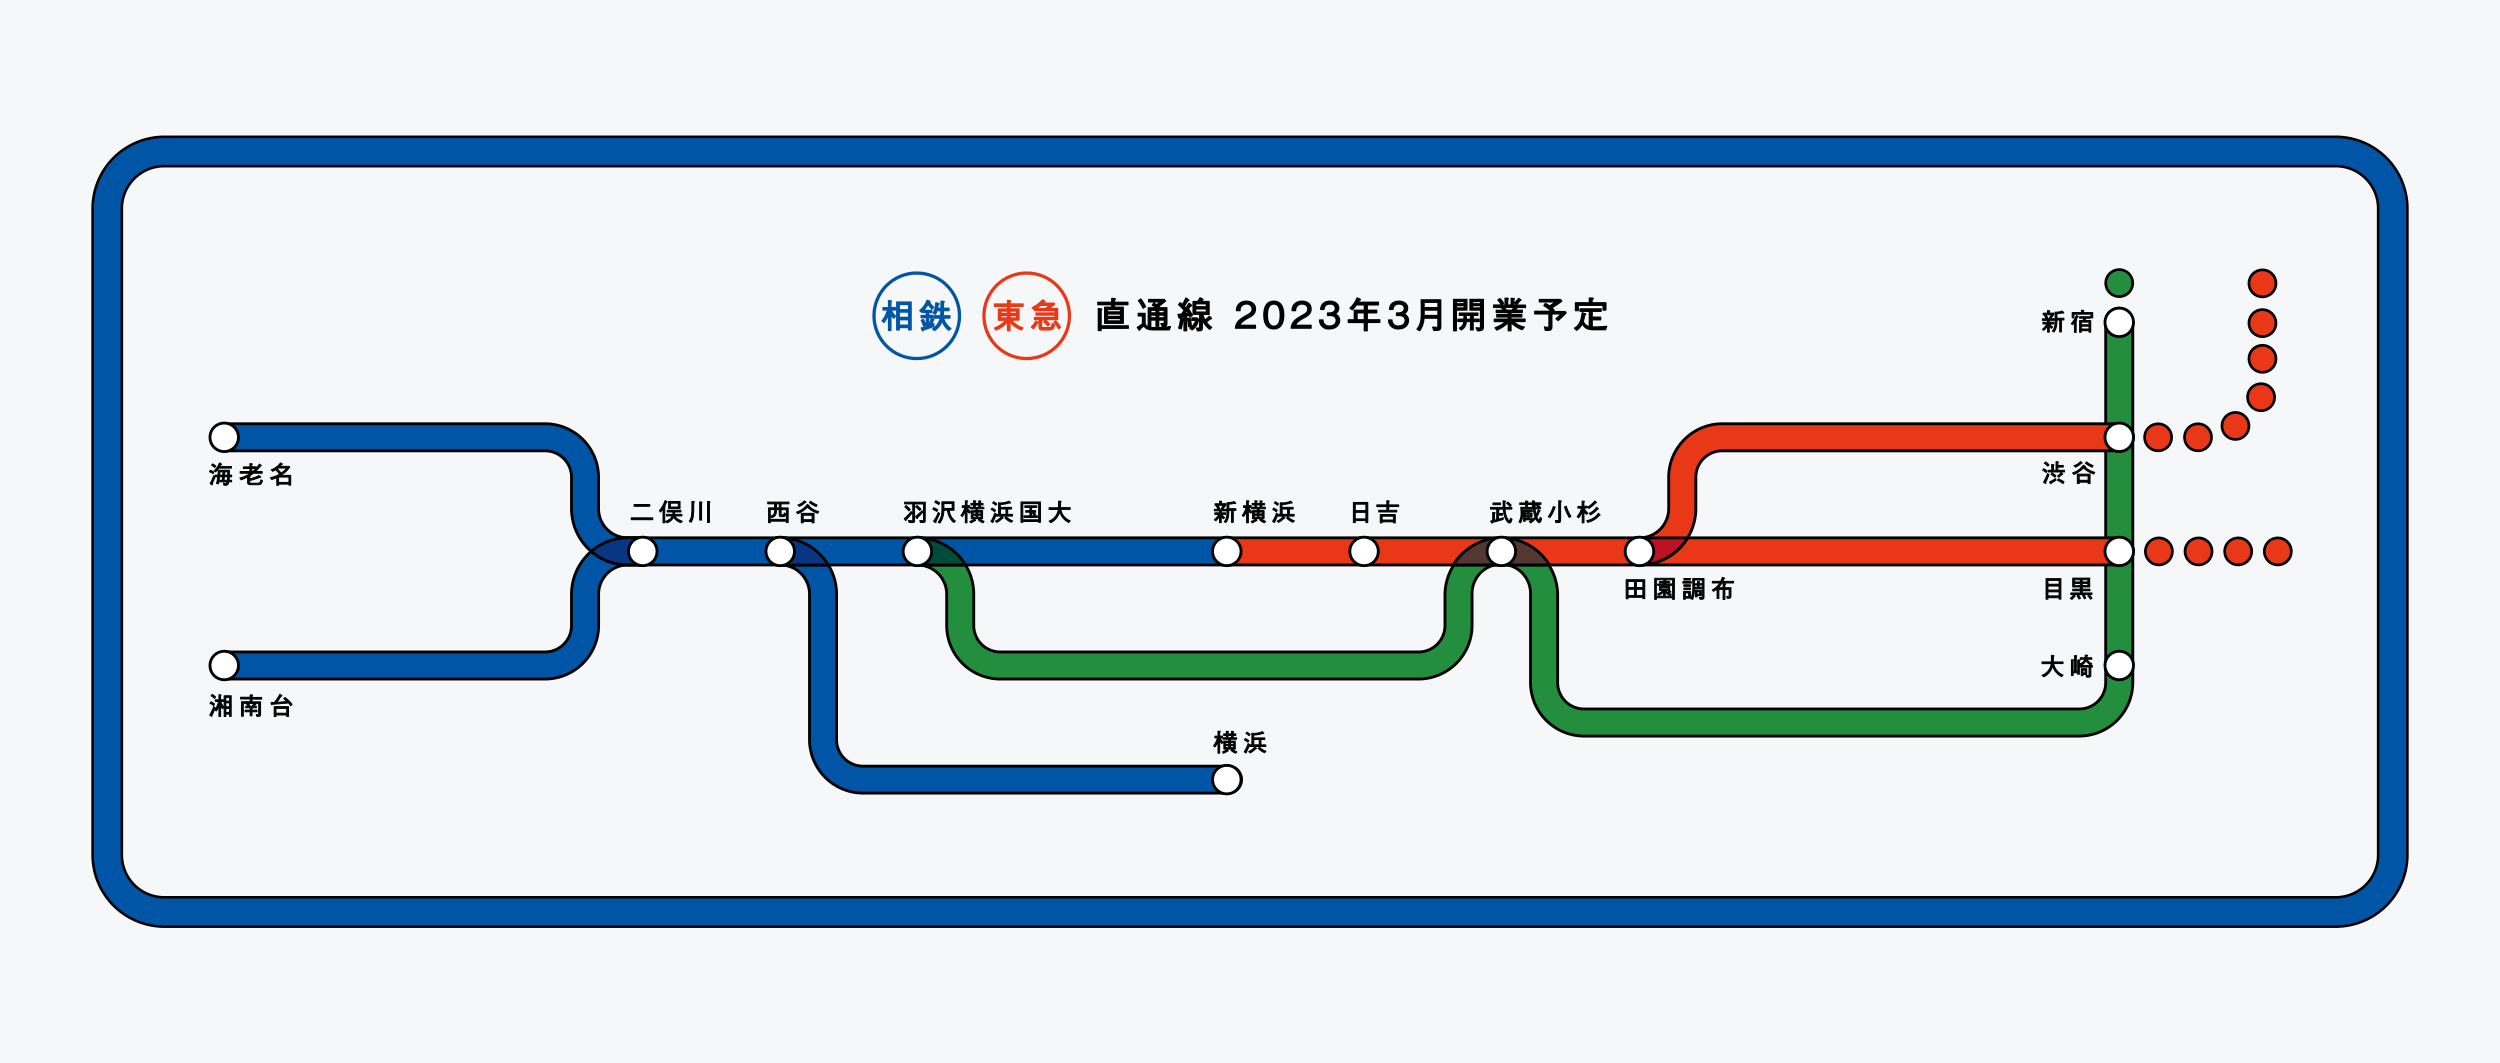<svg xmlns="http://www.w3.org/2000/svg" viewBox="0 0 1119 476"><defs><style>.cls-1{isolation:isolate;}.cls-2{fill:#f6f7f8;}.cls-3{fill:#0055a6;}.cls-10,.cls-11,.cls-13,.cls-16,.cls-17,.cls-19,.cls-21,.cls-4,.cls-6,.cls-7,.cls-8,.cls-9{fill:none;}.cls-11,.cls-13,.cls-16,.cls-17,.cls-19,.cls-21,.cls-4,.cls-7{stroke:#000;}.cls-13,.cls-16,.cls-17,.cls-4{stroke-miterlimit:10;}.cls-4{stroke-width:1.15px;}.cls-5{fill:#e83817;}.cls-6,.cls-9{stroke:#e83817;}.cls-10,.cls-11,.cls-19,.cls-21,.cls-6,.cls-7,.cls-8,.cls-9{stroke-linecap:round;stroke-linejoin:round;}.cls-6,.cls-7,.cls-8{stroke-width:0.64px;}.cls-10,.cls-8{stroke:#0055a6;}.cls-10,.cls-9{stroke-width:1.47px;}.cls-11{stroke-width:0.46px;}.cls-12{fill:#238e3e;}.cls-13{stroke-width:1.28px;}.cls-14{mix-blend-mode:multiply;}.cls-15{fill:#fff;}.cls-16{stroke-width:1.28px;}.cls-17{stroke-width:1.21px;}.cls-18{fill:#bb1224;}.cls-19{stroke-width:1.26px;}.cls-20{fill:#533731;}.cls-21{stroke-width:1.28px;}.cls-22{fill:#093683;}.cls-23{fill:#004c3a;}</style></defs><g class="cls-1"><g id="レイヤー_2" data-name="レイヤー 2"><g id="デザイン"><rect class="cls-2" width="1119" height="476"/><path class="cls-3" d="M73.54,414.77a32.13,32.13,0,0,1-32.09-32.09V93.32A32.13,32.13,0,0,1,73.54,61.23h971.92a32.13,32.13,0,0,1,32.09,32.09V382.68a32.13,32.13,0,0,1-32.09,32.09Zm0-340.4a19,19,0,0,0-19,18.95V382.68a19,19,0,0,0,19,18.95h971.92a19,19,0,0,0,19-18.95V93.32a19,19,0,0,0-19-18.95Z"/><path class="cls-4" d="M73.54,414.77a32.13,32.13,0,0,1-32.09-32.09V93.32A32.13,32.13,0,0,1,73.54,61.23h971.92a32.13,32.13,0,0,1,32.09,32.09V382.68a32.13,32.13,0,0,1-32.09,32.09Zm0-340.4a19,19,0,0,0-19,18.95V382.68a19,19,0,0,0,19,18.95h971.92a19,19,0,0,0,19-18.95V93.32a19,19,0,0,0-19-18.95Z"/><path class="cls-5" d="M457.19,147.65a11.29,11.29,0,0,1-5.16-3.74V148H451v-4.07a13.11,13.11,0,0,1-5.15,3.76l-.69-.84a11.28,11.28,0,0,0,5-3.56h-3.23v-4.94h4V137.1h-5.79v-1H451v-1.59l1.05.1c.09,0,.29,0,.29.15s-.1.15-.26.24v1.1h5.81v1H452v1.21h4.06v4.94h-3.48a11.14,11.14,0,0,0,5.26,3.52ZM451,139.2h-3v1.13h3Zm0,2h-3v1.17h3Zm4.09-2h-3v1.13h3Zm0,2h-3v1.17h3Z"/><path class="cls-6" d="M457.19,147.65a11.29,11.29,0,0,1-5.16-3.74V148H451v-4.07a13.11,13.11,0,0,1-5.15,3.76l-.69-.84a11.28,11.28,0,0,0,5-3.56h-3.23v-4.94h4V137.1h-5.79v-1H451v-1.59l1.05.1c.09,0,.29,0,.29.15s-.1.15-.26.24v1.1h5.81v1H452v1.21h4.06v4.94h-3.48a11.14,11.14,0,0,0,5.26,3.52ZM451,139.2h-3v1.13h3Zm0,2h-3v1.17h3Zm4.09-2h-3v1.13h3Zm0,2h-3v1.17h3Z"/><path class="cls-5" d="M464.28,144.58a15.62,15.62,0,0,1-1.66,2.5l-.95-.68a9.38,9.38,0,0,0,1.92-2.61l.88.47c.09,0,.13.09.13.16S464.43,144.58,464.28,144.58ZM463.09,143v-.88h9.17V141h-8.51v-.88h8.51V139h-9.13v-.61l-.3.16-.77-.81a14.73,14.73,0,0,0,4.58-3.48l.93.49c.11.06.14.09.14.13s-.19.15-.32.15l-.38.35-.44.34h5.25l.22.36a24.81,24.81,0,0,1-2.68,2h4V143Zm2.6-6.35a16.11,16.11,0,0,1-2.1,1.52h4.24a12.87,12.87,0,0,0,2-1.52Zm4,11h-2.65a3.43,3.43,0,0,1-1.3-.15,1,1,0,0,1-.6-1v-3.15l1.16.2s.17,0,.17.14-.16.24-.34.31v1.81c0,.86.47.88,1.08.88h2.45c.8,0,1-.22,1.41-1.84l.88.65C471.49,147.42,471,147.58,469.7,147.58Zm-.65-1.84a21.65,21.65,0,0,0-1.83-1.86l.71-.62a15.57,15.57,0,0,1,1.88,1.84Zm4.74,1.26a10.45,10.45,0,0,0-2-2.83l.74-.57a11.72,11.72,0,0,1,2.13,2.85Z"/><path class="cls-6" d="M464.28,144.58a15.62,15.62,0,0,1-1.66,2.5l-.95-.68a9.38,9.38,0,0,0,1.92-2.61l.88.47c.09,0,.13.09.13.16S464.43,144.58,464.28,144.58ZM463.09,143v-.88h9.17V141h-8.51v-.88h8.51V139h-9.13v-.61l-.3.16-.77-.81a14.73,14.73,0,0,0,4.58-3.48l.93.49c.11.06.14.09.14.13s-.19.15-.32.15l-.38.35-.44.34h5.25l.22.36a24.81,24.81,0,0,1-2.68,2h4V143Zm2.6-6.35a16.11,16.11,0,0,1-2.1,1.52h4.24a12.87,12.87,0,0,0,2-1.52Zm4,11h-2.65a3.43,3.43,0,0,1-1.3-.15,1,1,0,0,1-.6-1v-3.15l1.16.2s.17,0,.17.14-.16.24-.34.31v1.81c0,.86.47.88,1.08.88h2.45c.8,0,1-.22,1.41-1.84l.88.65C471.49,147.42,471,147.58,469.7,147.58Zm-.65-1.84a21.65,21.65,0,0,0-1.83-1.86l.71-.62a15.57,15.57,0,0,1,1.88,1.84Zm4.74,1.26a10.45,10.45,0,0,0-2-2.83l.74-.57a11.72,11.72,0,0,1,2.13,2.85Z"/><path d="M498.82,136.35v1.2h3.92v7.13h-8.25v-7.13h3.16v-1.2h-6.23v-1h6.23v-1.76l1.27.1c.13,0,.27,0,.27.18s-.16.25-.37.36v1.12h6v1Zm-6,10.57v1h-1.17v-9.77l1.26.2c.11,0,.22,0,.22.16s-.15.22-.31.32v7.06H505v1Zm8.74-8.41h-5.91v1.14h5.91Zm0,2h-5.91v1.15h5.91Zm0,2h-5.91v1.17h5.91Z"/><path class="cls-7" d="M498.82,136.35v1.2h3.92v7.13h-8.25v-7.13h3.16v-1.2h-6.23v-1h6.23v-1.76l1.27.1c.13,0,.27,0,.27.18s-.16.25-.37.36v1.12h6v1Zm-6,10.57v1h-1.17v-9.77l1.26.2c.11,0,.22,0,.22.16s-.15.22-.31.32v7.06H505v1Zm8.74-8.41h-5.91v1.14h5.91Zm0,2h-5.91v1.15h5.91Zm0,2h-5.91v1.17h5.91Z"/><path d="M523.38,147.59h-7.1c-2.55,0-3.5-.54-4.27-1.87-.32.29-.89.84-1.79,1.54,0,.22,0,.48-.19.48s-.19-.1-.25-.19l-.69-1a12.27,12.27,0,0,0,2.33-1.67v-3.5H509.5v-1.07h3v4.21a2.06,2.06,0,0,0,1.36,1.82,8.66,8.66,0,0,0,3.12.29,44.74,44.74,0,0,0,6.86-.42Zm-11.7-9.7a22.62,22.62,0,0,0-2.05-3.33l1-.67a18.59,18.59,0,0,1,2.05,3.34Zm8.67,8.2-.68-1.2.84.05c.62,0,.62-.22.62-.67v-1.06h-2.54v2.72h-1.12v-2.72h-2.42V146H514v-8.17h3.53a6.61,6.61,0,0,0-1.7-1.25l.63-.91c.35.21.37.22,1.25.83,1.13-.86,1.26-1,1.82-1.42h-5.37v-1h7l.47.67c-1.24,1-1.89,1.52-3.06,2.37a5.51,5.51,0,0,1,.69.67h3v6.78C522.22,145.69,522.06,146,520.35,146.09Zm-2.88-7.27h-2.42v1.26h2.42Zm0,2.17h-2.42v1.31h2.42Zm3.66-2.17h-2.54v1.26h2.54Zm0,2.17h-2.54v1.31h2.54Z"/><path class="cls-7" d="M523.38,147.59h-7.1c-2.55,0-3.5-.54-4.27-1.87-.32.29-.89.84-1.79,1.54,0,.22,0,.48-.19.48s-.19-.1-.25-.19l-.69-1a12.27,12.27,0,0,0,2.33-1.67v-3.5H509.5v-1.07h3v4.21a2.06,2.06,0,0,0,1.36,1.82,8.66,8.66,0,0,0,3.12.29,44.74,44.74,0,0,0,6.86-.42Zm-11.7-9.7a22.62,22.62,0,0,0-2.05-3.33l1-.67a18.59,18.59,0,0,1,2.05,3.34Zm8.67,8.2-.68-1.2.84.05c.62,0,.62-.22.62-.67v-1.06h-2.54v2.72h-1.12v-2.72h-2.42V146H514v-8.17h3.53a6.61,6.61,0,0,0-1.7-1.25l.63-.91c.35.21.37.22,1.25.83,1.13-.86,1.26-1,1.82-1.42h-5.37v-1h7l.47.67c-1.24,1-1.89,1.52-3.06,2.37a5.51,5.51,0,0,1,.69.67h3v6.78C522.22,145.69,522.06,146,520.35,146.09Zm-2.88-7.27h-2.42v1.26h2.42Zm0,2.17h-2.42v1.31h2.42Zm3.66-2.17h-2.54v1.26h2.54Zm0,2.17h-2.54v1.31h2.54Z"/><path d="M528.23,135.52c.32.26.49.42,1,.85a17.24,17.24,0,0,0,1.58-2.93l1.12.77c.13.1.14.18.14.22s-.11.16-.49.2c-.74,1.18-1.26,2.06-1.55,2.57l.73.78a21.07,21.07,0,0,0,1.43-2.2l1,.78a.27.27,0,0,1,.13.19c0,.16-.22.15-.43.13-.93,1.2-2,2.64-2.75,3.69a12.32,12.32,0,0,0,1.74-.33,8.56,8.56,0,0,0-.62-1.09l.88-.54a13.35,13.35,0,0,1,1.45,2.62l-.91.54c-.05-.09-.19-.44-.3-.67-.19.05-1.11.23-1.28.26V148h-1.09v-6.39c-.91.19-1.39.25-1.81.3-.16.22-.25.37-.38.37s-.13-.1-.14-.21l-.34-1.34a2.87,2.87,0,0,0,.56,0,7.13,7.13,0,0,0,.81,0,14.49,14.49,0,0,0,1.38-1.75,18.19,18.19,0,0,0-2.49-2.57Zm-.62,11.29a17.13,17.13,0,0,0,.88-4.44l1,.17s.21,0,.21.18-.06.13-.29.25a19.59,19.59,0,0,1-.78,4.19Zm5-4.44a13.34,13.34,0,0,1,.56,3.58l-1.07.21a17.91,17.91,0,0,0-.5-3.55Zm3.22,0,.6.59a6.83,6.83,0,0,1-2.83,4.65l-1-.78a5.47,5.47,0,0,0,2.67-3.5h-1.74v-1Zm2.52-1.72a8.57,8.57,0,0,0,1,2.66,8.83,8.83,0,0,0,1.95-1.74l.8.76s.11.12.11.21-.09.16-.43.16c-.53.39-1.36,1-1.9,1.39a8.43,8.43,0,0,0,2.41,2.42l-.83.83a9.58,9.58,0,0,1-3.33-4.62v3.48c0,1.71-.12,1.86-2.12,1.83l-.45-1.12.85,0c.57,0,.6-.16.6-.53v-5.76h-2.95V135h2a9.78,9.78,0,0,0,1.08-1.67l1.07.55c.06,0,.16.09.16.19s-.18.18-.42.24l-.59.69h3.79v5.67Zm1.66-4.71h-4.86v1.42H540Zm0,2.28h-4.86v1.51H540Z"/><path class="cls-7" d="M528.23,135.52c.32.26.49.42,1,.85a17.24,17.24,0,0,0,1.58-2.93l1.12.77c.13.1.14.18.14.22s-.11.16-.49.2c-.74,1.18-1.26,2.06-1.55,2.57l.73.78a21.07,21.07,0,0,0,1.43-2.2l1,.78a.27.27,0,0,1,.13.19c0,.16-.22.15-.43.13-.93,1.2-2,2.64-2.75,3.69a12.32,12.32,0,0,0,1.74-.33,8.56,8.56,0,0,0-.62-1.09l.88-.54a13.35,13.35,0,0,1,1.45,2.62l-.91.54c-.05-.09-.19-.44-.3-.67-.19.05-1.11.23-1.28.26V148h-1.09v-6.39c-.91.19-1.39.25-1.81.3-.16.22-.25.37-.38.37s-.13-.1-.14-.21l-.34-1.34a2.87,2.87,0,0,0,.56,0,7.13,7.13,0,0,0,.81,0,14.49,14.49,0,0,0,1.38-1.75,18.19,18.19,0,0,0-2.49-2.57Zm-.62,11.29a17.13,17.13,0,0,0,.88-4.44l1,.17s.21,0,.21.18-.06.13-.29.25a19.59,19.59,0,0,1-.78,4.19Zm5-4.44a13.34,13.34,0,0,1,.56,3.58l-1.07.21a17.91,17.91,0,0,0-.5-3.55Zm3.22,0,.6.59a6.83,6.83,0,0,1-2.83,4.65l-1-.78a5.47,5.47,0,0,0,2.67-3.5h-1.74v-1Zm2.52-1.72a8.57,8.57,0,0,0,1,2.66,8.83,8.83,0,0,0,1.95-1.74l.8.76s.11.12.11.21-.09.16-.43.16c-.53.39-1.36,1-1.9,1.39a8.43,8.43,0,0,0,2.41,2.42l-.83.83a9.58,9.58,0,0,1-3.33-4.62v3.48c0,1.71-.12,1.86-2.12,1.83l-.45-1.12.85,0c.57,0,.6-.16.6-.53v-5.76h-2.95V135h2a9.78,9.78,0,0,0,1.08-1.67l1.07.55c.06,0,.16.09.16.19s-.18.18-.42.24l-.59.69h3.79v5.67Zm1.66-4.71h-4.86v1.42H540Zm0,2.28h-4.86v1.51H540Z"/><path d="M553.06,146.84c.24-2.78,2-4,4.88-5.61,1.74-1,2.53-1.42,2.53-2.89a2.29,2.29,0,0,0-2.59-2.29A2.74,2.74,0,0,0,555,139h-1.52a4.2,4.2,0,0,1,1-2.81,4.58,4.58,0,0,1,3.35-1.33c1.67,0,4.07.77,4.07,3.41,0,2.06-1.2,2.94-3.35,4.07-2.94,1.57-3.34,2.58-3.66,3.31h7v1.2Z"/><path class="cls-7" d="M553.06,146.84c.24-2.78,2-4,4.88-5.61,1.74-1,2.53-1.42,2.53-2.89a2.29,2.29,0,0,0-2.59-2.29A2.74,2.74,0,0,0,555,139h-1.52a4.2,4.2,0,0,1,1-2.81,4.58,4.58,0,0,1,3.35-1.33c1.67,0,4.07.77,4.07,3.41,0,2.06-1.2,2.94-3.35,4.07-2.94,1.57-3.34,2.58-3.66,3.31h7v1.2Z"/><path d="M570.16,147.16c-3.58,0-4.43-3.21-4.43-6.15s.85-6.16,4.43-6.16,4.41,3.25,4.41,6.16S573.74,147.16,570.16,147.16Zm0-11.11c-2.29,0-2.91,2.33-2.91,5s.67,5,2.91,5,2.91-2.23,2.91-5S572.41,136.05,570.16,136.05Z"/><path class="cls-7" d="M570.16,147.16c-3.58,0-4.43-3.21-4.43-6.15s.85-6.16,4.43-6.16,4.41,3.25,4.41,6.16S573.74,147.16,570.16,147.16Zm0-11.11c-2.29,0-2.91,2.33-2.91,5s.67,5,2.91,5,2.91-2.23,2.91-5S572.41,136.05,570.16,136.05Z"/><path d="M578,146.84c.24-2.78,2-4,4.88-5.61,1.74-1,2.52-1.42,2.52-2.89,0-1.84-1.5-2.29-2.59-2.29a2.74,2.74,0,0,0-2.91,2.94h-1.52a4.25,4.25,0,0,1,1-2.81,4.6,4.6,0,0,1,3.36-1.33c1.66,0,4.06.77,4.06,3.41,0,2.06-1.2,2.94-3.34,4.07-2.94,1.57-3.34,2.58-3.66,3.31h7v1.2Z"/><path class="cls-7" d="M578,146.84c.24-2.78,2-4,4.88-5.61,1.74-1,2.52-1.42,2.52-2.89,0-1.84-1.5-2.29-2.59-2.29a2.74,2.74,0,0,0-2.91,2.94h-1.52a4.25,4.25,0,0,1,1-2.81,4.6,4.6,0,0,1,3.36-1.33c1.66,0,4.06.77,4.06,3.41,0,2.06-1.2,2.94-3.34,4.07-2.94,1.57-3.34,2.58-3.66,3.31h7v1.2Z"/><path d="M595.09,147.16a3.9,3.9,0,0,1-4.42-3.91h1.46a2.65,2.65,0,0,0,3,2.71c2,0,3-1.13,3-2.55,0-1.7-1.41-2.24-2.66-2.24h-1.23v-1.06h1c.9,0,2.5-.49,2.5-2.05,0-.89-.52-2-2.47-2a2.65,2.65,0,0,0-2.08.8,2.71,2.71,0,0,0-.59,1.6h-1.44c.23-2.83,2.34-3.6,4.13-3.6,2.33,0,3.88,1.25,3.88,3.05a2.6,2.6,0,0,1-2,2.64,2.77,2.77,0,0,1,2.39,2.88C599.52,145.5,597.9,147.16,595.09,147.16Z"/><path class="cls-7" d="M595.09,147.16a3.9,3.9,0,0,1-4.42-3.91h1.46a2.65,2.65,0,0,0,3,2.71c2,0,3-1.13,3-2.55,0-1.7-1.41-2.24-2.66-2.24h-1.23v-1.06h1c.9,0,2.5-.49,2.5-2.05,0-.89-.52-2-2.47-2a2.65,2.65,0,0,0-2.08.8,2.71,2.71,0,0,0-.59,1.6h-1.44c.23-2.83,2.34-3.6,4.13-3.6,2.33,0,3.88,1.25,3.88,3.05a2.6,2.6,0,0,1-2,2.64,2.77,2.77,0,0,1,2.39,2.88C599.52,145.5,597.9,147.16,595.09,147.16Z"/><path d="M611.93,144.3V148h-1.22V144.3h-7.18v-1.12h2.69V138.9h4.49v-2.47H607.1a19.2,19.2,0,0,1-1.79,2.18l-1-.67a13.35,13.35,0,0,0,3.16-4.55,5.44,5.44,0,0,1,1.12.5c.19.08.27.13.27.24s-.24.22-.48.26l-.52.92h9.09v1.12h-5v2.47h4.23V140h-4.23v3.16h5.61v1.12ZM610.71,140h-3.33v3.16h3.33Z"/><path class="cls-7" d="M611.93,144.3V148h-1.22V144.3h-7.18v-1.12h2.69V138.9h4.49v-2.47H607.1a19.2,19.2,0,0,1-1.79,2.18l-1-.67a13.35,13.35,0,0,0,3.16-4.55,5.44,5.44,0,0,1,1.12.5c.19.08.27.13.27.24s-.24.22-.48.26l-.52.92h9.09v1.12h-5v2.47h4.23V140h-4.23v3.16h5.61v1.12ZM610.71,140h-3.33v3.16h3.33Z"/><path d="M626,147.16a4.27,4.27,0,0,1-3.68-1.58,4.13,4.13,0,0,1-.73-2.33H623a2.65,2.65,0,0,0,3,2.71c2,0,3-1.13,3-2.55,0-1.7-1.41-2.24-2.65-2.24h-1.24v-1.06h1c.9,0,2.5-.49,2.5-2.05,0-.89-.51-2-2.46-2a2.62,2.62,0,0,0-2.08.8,2.73,2.73,0,0,0-.6,1.6H622c.22-2.83,2.33-3.6,4.12-3.6,2.34,0,3.89,1.25,3.89,3.05a2.61,2.61,0,0,1-2,2.64,2.77,2.77,0,0,1,2.38,2.88C630.38,145.5,628.76,147.16,626,147.16Z"/><path class="cls-7" d="M626,147.16a4.27,4.27,0,0,1-3.68-1.58,4.13,4.13,0,0,1-.73-2.33H623a2.65,2.65,0,0,0,3,2.71c2,0,3-1.13,3-2.55,0-1.7-1.41-2.24-2.65-2.24h-1.24v-1.06h1c.9,0,2.5-.49,2.5-2.05,0-.89-.51-2-2.46-2a2.62,2.62,0,0,0-2.08.8,2.73,2.73,0,0,0-.6,1.6H622c.22-2.83,2.33-3.6,4.12-3.6,2.34,0,3.89,1.25,3.89,3.05a2.61,2.61,0,0,1-2,2.64,2.77,2.77,0,0,1,2.38,2.88C630.38,145.5,628.76,147.16,626,147.16Z"/><path d="M642.66,147.83c-.37,0-.62,0-.86,0l-.47-1.37c1,.09,1.63.13,1.68.13.63,0,.63-.28.63-1v-3.21H637.3a10.1,10.1,0,0,1-1.87,5.58l-1.13-.62c1.15-1.44,1.93-3,1.93-7,0-1.44,0-4.86-.09-6.09h8.69v11.75C644.83,147.55,644.42,147.83,642.66,147.83Zm1-12.56h-6.26v2.46h6.26Zm0,3.5h-6.26v2.49h6.26Z"/><path class="cls-7" d="M642.66,147.83c-.37,0-.62,0-.86,0l-.47-1.37c1,.09,1.63.13,1.68.13.63,0,.63-.28.63-1v-3.21H637.3a10.1,10.1,0,0,1-1.87,5.58l-1.13-.62c1.15-1.44,1.93-3,1.93-7,0-1.44,0-4.86-.09-6.09h8.69v11.75C644.83,147.55,644.42,147.83,642.66,147.83Zm1-12.56h-6.26v2.46h6.26Zm0,3.5h-6.26v2.49h6.26Z"/><path d="M651.84,138.75V148h-1.17V134.05h5.87v4.7Zm3.58-3.84h-3.58V136h3.58Zm0,1.86h-3.58v1.1h3.58Zm3.92,7.1v3.76h-1.09v-3.76h-2a4.16,4.16,0,0,1-2.2,3.76l-.79-.75a3.31,3.31,0,0,0,2-3h-2.67v-1h2.72c0-.77,0-1.41,0-1.79h-2.08v-.91h8.24v.91h-2.08v1.79H662v1Zm-1.09-2.75h-2c0,.75,0,1.28,0,1.79h2Zm5.09,6.59a3.7,3.7,0,0,1-2,.28l-.6-1.24c.37,0,1.17.13,1.36.13.53,0,.61-.32.61-.87v-7.26H658v-4.7h5.93v12.11C663.88,146.92,663.88,147.37,663.34,147.71Zm-.58-12.8h-3.68V136h3.68Zm0,1.86h-3.68v1.1h3.68Z"/><path class="cls-7" d="M651.84,138.75V148h-1.17V134.05h5.87v4.7Zm3.58-3.84h-3.58V136h3.58Zm0,1.86h-3.58v1.1h3.58Zm3.92,7.1v3.76h-1.09v-3.76h-2a4.16,4.16,0,0,1-2.2,3.76l-.79-.75a3.31,3.31,0,0,0,2-3h-2.67v-1h2.72c0-.77,0-1.41,0-1.79h-2.08v-.91h8.24v.91h-2.08v1.79H662v1Zm-1.09-2.75h-2c0,.75,0,1.28,0,1.79h2Zm5.09,6.59a3.7,3.7,0,0,1-2,.28l-.6-1.24c.37,0,1.17.13,1.36.13.53,0,.61-.32.61-.87v-7.26H658v-4.7h5.93v12.11C663.88,146.92,663.88,147.37,663.34,147.71Zm-.58-12.8h-3.68V136h3.68Zm0,1.86h-3.68v1.1h3.68Z"/><path d="M678.54,137.52l.29.21c.07.05.18.13.18.22s-.19.13-.34.11a3.82,3.82,0,0,1-.54.84h3.2v.91h-5.09v1h4.88v1h-4.88v1.06h6.33v1h-5.24a10.13,10.13,0,0,0,4.89,2.57l-.93,1.06a13.59,13.59,0,0,1-5-3.25V148h-1.15v-3.73a17,17,0,0,1-5.17,3.42l-.72-1a13.27,13.27,0,0,0,4.8-2.79h-5.15v-1h6.24v-1.06H670v-1h5.13v-1h-5.37v-.91h3.19a4.28,4.28,0,0,0-.71-1l.46-.35H668.6v-1h5.11v-3.09l1.06.07c.19,0,.32.09.32.17s-.13.2-.3.31v2.54h1.64v-3l1.06.07c.22,0,.3.09.3.14s-.13.19-.25.3v2.53h5.21v1Zm-6.62-1.21a6.49,6.49,0,0,0-1.42-2l.85-.58a6.49,6.49,0,0,1,1.56,2Zm1.36,1.21a3.8,3.8,0,0,1,.72,1l-.64.39h4.14l-.46-.39a4.08,4.08,0,0,0,.69-1Zm7-3a8.81,8.81,0,0,1-1.49,1.76l-.75-.75a10.69,10.69,0,0,0,1.68-1.92l.75.48c.11.08.26.16.26.29S680.43,134.53,680.27,134.51Z"/><path class="cls-7" d="M678.54,137.52l.29.21c.07.05.18.13.18.22s-.19.13-.34.11a3.82,3.82,0,0,1-.54.84h3.2v.91h-5.09v1h4.88v1h-4.88v1.06h6.33v1h-5.24a10.13,10.13,0,0,0,4.89,2.57l-.93,1.06a13.59,13.59,0,0,1-5-3.25V148h-1.15v-3.73a17,17,0,0,1-5.17,3.42l-.72-1a13.27,13.27,0,0,0,4.8-2.79h-5.15v-1h6.24v-1.06H670v-1h5.13v-1h-5.37v-.91h3.19a4.28,4.28,0,0,0-.71-1l.46-.35H668.6v-1h5.11v-3.09l1.06.07c.19,0,.32.09.32.17s-.13.2-.3.31v2.54h1.64v-3l1.06.07c.22,0,.3.09.3.14s-.13.19-.25.3v2.53h5.21v1Zm-6.62-1.21a6.49,6.49,0,0,0-1.42-2l.85-.58a6.49,6.49,0,0,1,1.56,2Zm1.36,1.21a3.8,3.8,0,0,1,.72,1l-.64.39h4.14l-.46-.39a4.08,4.08,0,0,0,.69-1Zm7-3a8.81,8.81,0,0,1-1.49,1.76l-.75-.75a10.69,10.69,0,0,0,1.68-1.92l.75.48c.11.08.26.16.26.29S680.43,134.53,680.27,134.51Z"/><path d="M697.43,143.42l-.91-.78a22.73,22.73,0,0,0,2.38-2.18h-4.33v5.74c0,.92-.15,1.62-1.67,1.62h-1.16l-.42-1.46a7.9,7.9,0,0,0,1.39.21c.64,0,.64-.51.64-.72v-5.39H687v-1.08h7.5a14.4,14.4,0,0,0-3.41-2.58l.63-.91a14.82,14.82,0,0,1,1.92,1.12,31.54,31.54,0,0,0,2.65-1.92h-7.24v-1h9.37l.59.7a42.8,42.8,0,0,1-4.51,3c.48.39.61.51,1.09,1l-.71.71h5.66l.4.52A43.3,43.3,0,0,1,697.43,143.42Z"/><path class="cls-7" d="M697.43,143.42l-.91-.78a22.73,22.73,0,0,0,2.38-2.18h-4.33v5.74c0,.92-.15,1.62-1.67,1.62h-1.16l-.42-1.46a7.9,7.9,0,0,0,1.39.21c.64,0,.64-.51.64-.72v-5.39H687v-1.08h7.5a14.4,14.4,0,0,0-3.41-2.58l.63-.91a14.82,14.82,0,0,1,1.92,1.12,31.54,31.54,0,0,0,2.65-1.92h-7.24v-1h9.37l.59.7a42.8,42.8,0,0,1-4.51,3c.48.39.61.51,1.09,1l-.71.71h5.66l.4.52A43.3,43.3,0,0,1,697.43,143.42Z"/><path d="M718.59,147.53h-4.67c-3.47,0-4.47-.56-5.7-2.75a7.36,7.36,0,0,1-2.51,3l-.91-.86c1.46-.9,3-2.37,3.42-6.88l1.19.4c.16,0,.28.13.28.24s-.2.22-.4.29a23.56,23.56,0,0,1-.64,2.86,3.54,3.54,0,0,0,2.77,2.4v-6.94h-4.16v-1h9.37v1h-4V142h3.79v1.09h-3.79v3.29c.24,0,.56,0,1.29,0a44.7,44.7,0,0,0,5.2-.28Zm-1-8.75v-2.16h-11.2V139h-1.17v-3.45h6.21v-2.12l1.33.05c.16,0,.33,0,.33.16s-.33.34-.51.4v1.51h6.17v3.19Z"/><path class="cls-7" d="M718.59,147.53h-4.67c-3.47,0-4.47-.56-5.7-2.75a7.36,7.36,0,0,1-2.51,3l-.91-.86c1.46-.9,3-2.37,3.42-6.88l1.19.4c.16,0,.28.13.28.24s-.2.22-.4.29a23.56,23.56,0,0,1-.64,2.86,3.54,3.54,0,0,0,2.77,2.4v-6.94h-4.16v-1h9.37v1h-4V142h3.79v1.09h-3.79v3.29c.24,0,.56,0,1.29,0a44.7,44.7,0,0,0,5.2-.28Zm-1-8.75v-2.16h-11.2V139h-1.17v-3.45h6.21v-2.12l1.33.05c.16,0,.33,0,.33.16s-.33.34-.51.4v1.51h6.17v3.19Z"/><path class="cls-3" d="M400.12,142.38a7.19,7.19,0,0,1-1.38-1.83v7.34h-1v-7.62a11.31,11.31,0,0,1-2.07,4l-.81-.66a12.47,12.47,0,0,0,2.42-4.89h-2v-1h2.46V134.6l1,.1c.27,0,.27.18.27.18s-.05.16-.27.26v2.6h2v1h-1.84a6.21,6.21,0,0,0,1.9,2.76Zm6.61,5.26v-1.06h-4.24v1.09h-1.08V135.22h6.39v12.42Zm0-11.38h-4.24v2.44h4.24Zm0,3.41h-4.24v2.43h4.24Zm0,3.42h-4.24v2.49h4.24Z"/><path class="cls-8" d="M400.12,142.38a7.19,7.19,0,0,1-1.38-1.83v7.34h-1v-7.62a11.31,11.31,0,0,1-2.07,4l-.81-.66a12.47,12.47,0,0,0,2.42-4.89h-2v-1h2.46V134.6l1,.1c.27,0,.27.18.27.18s-.05.16-.27.26v2.6h2v1h-1.84a6.21,6.21,0,0,0,1.9,2.76Zm6.61,5.26v-1.06h-4.24v1.09h-1.08V135.22h6.39v12.42Zm0-11.38h-4.24v2.44h4.24Zm0,3.41h-4.24v2.43h4.24Zm0,3.42h-4.24v2.49h4.24Z"/><path class="cls-3" d="M416,145.17a15.45,15.45,0,0,0,.81-2.53l1,.36c.09,0,.18.06.18.14s-.22.21-.35.25a18.22,18.22,0,0,1-.69,2c.41-.17.46-.2,1-.45v1.07a32.09,32.09,0,0,1-4.68,1.64c0,.12-.09.39-.26.39s-.15-.11-.19-.21l-.42-1a16.7,16.7,0,0,0,2.27-.57v-4.12h-2.34v-.93h2.34v-1.36h-1.49v-.74c-.1.11-.57.56-.66.65l-.79-.77a10.2,10.2,0,0,0,3.27-4.58l1.06.45s.23.1.23.22-.11.16-.35.24a12.27,12.27,0,0,0,1.94,2.22l-.69.76a8.28,8.28,0,0,1-1.79-2.26,15.15,15.15,0,0,1-2.07,2.93h3.74v.88h-1.45v1.36h1.72v.93h-1.72V146c.6-.2.87-.32,1.19-.45ZM413.24,143a8.47,8.47,0,0,1,1.07,2.6l-.91.3a11.87,11.87,0,0,0-1-2.52Zm11.51-5v1h-2.48a19,19,0,0,1-.12,2.36h3v1h-2.84a7,7,0,0,0,1.21,2.65,9,9,0,0,0,2.08,2.09l-.95.69a9.19,9.19,0,0,1-3-4.41,7.81,7.81,0,0,1-3.39,4.55l-.76-.8a7,7,0,0,0,3.4-4.77h-2.87v-1h3a17,17,0,0,0,.15-2.36h-1.87a9.42,9.42,0,0,1-.54,1.6l-1-.39a12.07,12.07,0,0,0,1.12-4.66l1.19.32c.1,0,.2.06.2.16s-.13.18-.35.24c0,0-.18,1.14-.34,1.73h1.62v-3.14l1.11.08c.19,0,.28,0,.28.15s-.26.26-.35.29V138Z"/><path class="cls-8" d="M416,145.17a15.45,15.45,0,0,0,.81-2.53l1,.36c.09,0,.18.06.18.14s-.22.21-.35.25a18.22,18.22,0,0,1-.69,2c.41-.17.46-.2,1-.45v1.07a32.09,32.09,0,0,1-4.68,1.64c0,.12-.09.39-.26.39s-.15-.11-.19-.21l-.42-1a16.7,16.7,0,0,0,2.27-.57v-4.12h-2.34v-.93h2.34v-1.36h-1.49v-.74c-.1.11-.57.56-.66.65l-.79-.77a10.2,10.2,0,0,0,3.27-4.58l1.06.45s.23.1.23.22-.11.16-.35.24a12.27,12.27,0,0,0,1.94,2.22l-.69.76a8.28,8.28,0,0,1-1.79-2.26,15.15,15.15,0,0,1-2.07,2.93h3.74v.88h-1.45v1.36h1.72v.93h-1.72V146c.6-.2.87-.32,1.19-.45ZM413.24,143a8.47,8.47,0,0,1,1.07,2.6l-.91.3a11.87,11.87,0,0,0-1-2.52Zm11.51-5v1h-2.48a19,19,0,0,1-.12,2.36h3v1h-2.84a7,7,0,0,0,1.21,2.65,9,9,0,0,0,2.08,2.09l-.95.69a9.19,9.19,0,0,1-3-4.41,7.81,7.81,0,0,1-3.39,4.55l-.76-.8a7,7,0,0,0,3.4-4.77h-2.87v-1h3a17,17,0,0,0,.15-2.36h-1.87a9.42,9.42,0,0,1-.54,1.6l-1-.39a12.07,12.07,0,0,0,1.12-4.66l1.19.32c.1,0,.2.06.2.16s-.13.18-.35.24c0,0-.18,1.14-.34,1.73h1.62v-3.14l1.11.08c.19,0,.28,0,.28.15s-.26.26-.35.29V138Z"/><circle class="cls-9" cx="459.55" cy="141.35" r="19.14"/><circle class="cls-10" cx="410.34" cy="141.35" r="19.14"/><path d="M921.65,268.15v-.64h-5v.67h-.82V259h6.61v9.18Zm0-8.39h-5v1.76h5Zm0,2.55h-5v1.79h5Zm0,2.58h-5v1.83h5Z"/><path class="cls-11" d="M921.65,268.15v-.64h-5v.67h-.82V259h6.61v9.18Zm0-8.39h-5v1.76h5Zm0,2.55h-5v1.79h5Zm0,2.58h-5v1.83h5Z"/><path d="M928.59,266.94a7.5,7.5,0,0,1-1.18,1.35l-.73-.48a6.81,6.81,0,0,0,1.47-1.53l.6.39s.09.06.09.12S928.82,266.88,928.59,266.94Zm-1.7-.82v-.71h4.28v-1h-3.42v-.68h3.42v-1h-3.42v-3.95h7.6v3.95H932v1h3.48v.68H932v1h4.35v.71Zm4.28-6.62h-2.6v1h2.6Zm0,1.63h-2.6v1h2.6Zm-.7,7a8.31,8.31,0,0,0-.76-1.5l.64-.31a7.7,7.7,0,0,1,.85,1.47Zm4.06-8.65H932v1h2.57Zm0,1.63H932v1h2.57ZM932.9,268a8,8,0,0,0-.74-1.45l.62-.34a6.16,6.16,0,0,1,.82,1.47Zm2.85.21a7.08,7.08,0,0,0-1.25-1.46l.6-.46a6.34,6.34,0,0,1,1.27,1.5Z"/><path class="cls-11" d="M928.59,266.94a7.5,7.5,0,0,1-1.18,1.35l-.73-.48a6.81,6.81,0,0,0,1.47-1.53l.6.39s.09.06.09.12S928.82,266.88,928.59,266.94Zm-1.7-.82v-.71h4.28v-1h-3.42v-.68h3.42v-1h-3.42v-3.95h7.6v3.95H932v1h3.48v.68H932v1h4.35v.71Zm4.28-6.62h-2.6v1h2.6Zm0,1.63h-2.6v1h2.6Zm-.7,7a8.31,8.31,0,0,0-.76-1.5l.64-.31a7.7,7.7,0,0,1,.85,1.47Zm4.06-8.65H932v1h2.57Zm0,1.63H932v1h2.57ZM932.9,268a8,8,0,0,0-.74-1.45l.62-.34a6.16,6.16,0,0,1,.82,1.47Zm2.85.21a7.08,7.08,0,0,0-1.25-1.46l.6-.46a6.34,6.34,0,0,1,1.27,1.5Z"/><path d="M914.7,209.8a8.82,8.82,0,0,1,1.64,1l-.46.68a7.65,7.65,0,0,0-1.58-1Zm2.42,2.7c-.58,1.51-1,2.41-1.47,3.45a.64.64,0,0,1,.07.31s0,.16-.12.16-.09,0-.2-.1l-.7-.52a19.9,19.9,0,0,0,1.8-3.87Zm-1.55-5.75a11.75,11.75,0,0,1,1.58,1.3l-.51.6a9.41,9.41,0,0,0-1.57-1.27Zm4.72-.11.86.11c.06,0,.18,0,.18.11s-.18.17-.25.21v1.27h2.43v.73h-2.43v1.45h3v.72h-7.2v-.72h1.47v-2.61l.79.11c.08,0,.17,0,.17.11s-.13.15-.2.18v2.21h1.19Zm0,8.3c-1,.65-1.59,1-2.22,1.36,0,.14-.07.24-.17.24s-.07,0-.12-.12l-.4-.71a21.77,21.77,0,0,0,2.71-1.49Zm-1.8-3.27a10.79,10.79,0,0,1,1.72,1.3l-.51.62a9.27,9.27,0,0,0-1.64-1.24Zm2.82,2.63a22,22,0,0,1,2.55,1.38l-.44.76A14.37,14.37,0,0,0,921,215Zm-.34-1.24a7.83,7.83,0,0,0,1.61-1.53l.59.61s.09.1.09.16-.24.09-.34.08a14.08,14.08,0,0,1-1.43,1.22Z"/><path class="cls-11" d="M914.7,209.8a8.82,8.82,0,0,1,1.64,1l-.46.68a7.65,7.65,0,0,0-1.58-1Zm2.42,2.7c-.58,1.51-1,2.41-1.47,3.45a.64.64,0,0,1,.07.31s0,.16-.12.16-.09,0-.2-.1l-.7-.52a19.9,19.9,0,0,0,1.8-3.87Zm-1.55-5.75a11.75,11.75,0,0,1,1.58,1.3l-.51.6a9.41,9.41,0,0,0-1.57-1.27Zm4.72-.11.86.11c.06,0,.18,0,.18.11s-.18.17-.25.21v1.27h2.43v.73h-2.43v1.45h3v.72h-7.2v-.72h1.47v-2.61l.79.11c.08,0,.17,0,.17.11s-.13.15-.2.18v2.21h1.19Zm0,8.3c-1,.65-1.59,1-2.22,1.36,0,.14-.07.24-.17.24s-.07,0-.12-.12l-.4-.71a21.77,21.77,0,0,0,2.71-1.49Zm-1.8-3.27a10.79,10.79,0,0,1,1.72,1.3l-.51.62a9.27,9.27,0,0,0-1.64-1.24Zm2.82,2.63a22,22,0,0,1,2.55,1.38l-.44.76A14.37,14.37,0,0,0,921,215Zm-.34-1.24a7.83,7.83,0,0,0,1.61-1.53l.59.61s.09.1.09.16-.24.09-.34.08a14.08,14.08,0,0,1-1.43,1.22Z"/><path d="M937.16,212.16a15.67,15.67,0,0,1-2.57-1.18,8.48,8.48,0,0,1-2-1.57,13.08,13.08,0,0,1-4.33,2.94l-.58-.69a9.28,9.28,0,0,0,4.86-3.47l.79.57c.09.07.1.09.1.13s-.07.1-.15.11a9,9,0,0,0,4.33,2.42Zm-5.58-4.84A7.94,7.94,0,0,1,929,209.1l-.65-.64a6.68,6.68,0,0,0,2.91-1.87l.62.52a.24.24,0,0,1,.09.13C931.94,207.36,931.7,207.34,931.58,207.32Zm3.06,9.08v-.6h-4v.62h-.82v-4.19h5.68v4.17Zm0-3.4h-4v2h4Zm1.81-3.88a12.33,12.33,0,0,1-3-1.75l.49-.64a10.07,10.07,0,0,0,2.9,1.66Z"/><path class="cls-11" d="M937.16,212.16a15.67,15.67,0,0,1-2.57-1.18,8.48,8.48,0,0,1-2-1.57,13.08,13.08,0,0,1-4.33,2.94l-.58-.69a9.28,9.28,0,0,0,4.86-3.47l.79.57c.09.07.1.09.1.13s-.07.1-.15.11a9,9,0,0,0,4.33,2.42Zm-5.58-4.84A7.94,7.94,0,0,1,929,209.1l-.65-.64a6.68,6.68,0,0,0,2.91-1.87l.62.52a.24.24,0,0,1,.09.13C931.94,207.36,931.7,207.34,931.58,207.32Zm3.06,9.08v-.6h-4v.62h-.82v-4.19h5.68v4.17Zm0-3.4h-4v2h4Zm1.81-3.88a12.33,12.33,0,0,1-3-1.75l.49-.64a10.07,10.07,0,0,0,2.9,1.66Z"/><path d="M94.85,320.28a.75.75,0,0,1,0,.21c0,.07,0,.15-.11.15a.42.42,0,0,1-.24-.11l-.61-.53a17.75,17.75,0,0,0,1.79-3.79l.58.63A23.67,23.67,0,0,1,94.85,320.28Zm.74-4.43A6.88,6.88,0,0,0,94,314.8l.39-.67a6.69,6.69,0,0,1,1.62,1Zm.45-3.2a6.35,6.35,0,0,0-1.53-1.18l.46-.65A6.66,6.66,0,0,1,96.49,312Zm3.53,4.49a6.09,6.09,0,0,1-.82-1.46v5H98v-4.74a13.81,13.81,0,0,1-1.16,2.26l-.7-.47a8.84,8.84,0,0,0,1.65-3.59l0-.19H96.38v-.7H98v-2.32l.72.1c.12,0,.21.06.21.13s-.07.1-.2.21v1.88H100v.7H98.78a9,9,0,0,0,1.47,2.72Zm3.17,3.49v-1h-1.67v1.07h-.73v-9.26h3.13v9.21Zm0-8.51h-1.67v1.77h1.67Zm0,2.47h-1.67v1.79h1.67Zm0,2.5h-1.67v1.81h1.67Z"/><path class="cls-11" d="M94.85,320.28a.75.75,0,0,1,0,.21c0,.07,0,.15-.11.15a.42.42,0,0,1-.24-.11l-.61-.53a17.75,17.75,0,0,0,1.79-3.79l.58.63A23.67,23.67,0,0,1,94.85,320.28Zm.74-4.43A6.88,6.88,0,0,0,94,314.8l.39-.67a6.69,6.69,0,0,1,1.62,1Zm.45-3.2a6.35,6.35,0,0,0-1.53-1.18l.46-.65A6.66,6.66,0,0,1,96.49,312Zm3.53,4.49a6.09,6.09,0,0,1-.82-1.46v5H98v-4.74a13.81,13.81,0,0,1-1.16,2.26l-.7-.47a8.84,8.84,0,0,0,1.65-3.59l0-.19H96.38v-.7H98v-2.32l.72.1c.12,0,.21.06.21.13s-.07.1-.2.21v1.88H100v.7H98.78a9,9,0,0,0,1.47,2.72Zm3.17,3.49v-1h-1.67v1.07h-.73v-9.26h3.13v9.21Zm0-8.51h-1.67v1.77h1.67Zm0,2.47h-1.67v1.79h1.67Zm0,2.5h-1.67v1.81h1.67Z"/><path d="M112.79,312.91v1.24h3.84v5.72c0,.61-.49.77-.9.77H115l-.29-.79a7,7,0,0,0,.72,0c.25,0,.38,0,.38-.39v-4.66H114l.45.31s.07.07.07.11-.16.15-.23.17c-.16.21-.31.41-.57.72h1v.68h-1.95v1.1h2.26v.68h-2.26v1.83H112v-1.83h-2.31v-.68H112v-1.1h-2v-.68h1.08a3.73,3.73,0,0,0-.74-.94l.43-.37H108.9v5.79h-.8v-6.49H112v-1.24h-4.3v-.77H112V311l.88.07s.19,0,.19.11-.06.11-.26.17v.83h4.29v.77ZM111,314.85a4.11,4.11,0,0,1,.82,1l-.34.29h1.81l-.31-.29a4.15,4.15,0,0,0,.68-1Z"/><path class="cls-11" d="M112.79,312.91v1.24h3.84v5.72c0,.61-.49.77-.9.77H115l-.29-.79a7,7,0,0,0,.72,0c.25,0,.38,0,.38-.39v-4.66H114l.45.31s.07.07.07.11-.16.15-.23.17c-.16.21-.31.41-.57.72h1v.68h-1.95v1.1h2.26v.68h-2.26v1.83H112v-1.83h-2.31v-.68H112v-1.1h-2v-.68h1.08a3.73,3.73,0,0,0-.74-.94l.43-.37H108.9v5.79h-.8v-6.49H112v-1.24h-4.3v-.77H112V311l.88.07s.19,0,.19.11-.06.11-.26.17v.83h4.29v.77ZM111,314.85a4.11,4.11,0,0,1,.82,1l-.34.29h1.81l-.31-.29a4.15,4.15,0,0,0,.68-1Z"/><path d="M130.14,315.91a10.53,10.53,0,0,0-1-1.27c-2.46.21-4.83.41-7.29.59,0,.09-.12.2-.21.2s-.16-.18-.18-.27l-.14-.75c.31,0,1,0,1.53,0a22.64,22.64,0,0,0,2.41-3.63l.77.47a.3.3,0,0,1,.13.2c0,.15-.22.16-.39.16a22.36,22.36,0,0,1-1.93,2.74c2.52-.14,3.68-.26,4.66-.37-.47-.41-.77-.65-1.5-1.21l.57-.56a13.26,13.26,0,0,1,3.14,3.08Zm-1.79,4.76V320h-4.84v.7h-.77v-4.4h6.4v4.37Zm0-3.6h-4.84v2.17h4.84Z"/><path class="cls-11" d="M130.14,315.91a10.53,10.53,0,0,0-1-1.27c-2.46.21-4.83.41-7.29.59,0,.09-.12.2-.21.2s-.16-.18-.18-.27l-.14-.75c.31,0,1,0,1.53,0a22.64,22.64,0,0,0,2.41-3.63l.77.47a.3.3,0,0,1,.13.2c0,.15-.22.16-.39.16a22.36,22.36,0,0,1-1.93,2.74c2.52-.14,3.68-.26,4.66-.37-.47-.41-.77-.65-1.5-1.21l.57-.56a13.26,13.26,0,0,1,3.14,3.08Zm-1.79,4.76V320h-4.84v.7h-.77v-4.4h6.4v4.37Zm0-3.6h-4.84v2.17h4.84Z"/><path d="M546.91,332.8a4.86,4.86,0,0,1-1-1.3v5.63h-.73v-5.32a8.86,8.86,0,0,1-1.33,2.48l-.65-.44a10.17,10.17,0,0,0,1.75-3.57h-1.15v-.76h1.38V327.3l.8,0c.21,0,.21.13.21.13s-.17.19-.28.26v1.79h1.24v.76h-1.1a4.77,4.77,0,0,0,1.5,2Zm2.7,3.44a.48.48,0,0,1-.18-.06,11,11,0,0,1-1.78,1l-.46-.62a10,10,0,0,0,2.1-1.16l.35.57a.27.27,0,0,1,.08.18A.1.1,0,0,1,549.61,336.24Zm3.46.89a5.88,5.88,0,0,1-2.07-1.29l.49-.55h-3.68v-3.58H550v-.83h-2.59v-.65h1.49v-1.07h-1.19v-.65h1.19V327.3l.81.08c.12,0,.2.09.2.13s-.2.19-.28.22v.78h1.58v-1.16l.77.07s.2,0,.2.12,0,0-.23.22v.75h1.2v.65h-1.2v1.07h1.56v.65H550.7v.83h2.2v3.58h-1.3a6.5,6.5,0,0,0,2,1.25ZM550,332.34h-1.41v.86H550Zm0,1.42h-1.41v.91H550Zm1.21-4.6h-1.58v1.07h1.58Zm1,3.18h-1.43v.86h1.43Zm0,1.42h-1.43v.91h1.43Z"/><path class="cls-11" d="M546.91,332.8a4.86,4.86,0,0,1-1-1.3v5.63h-.73v-5.32a8.86,8.86,0,0,1-1.33,2.48l-.65-.44a10.17,10.17,0,0,0,1.75-3.57h-1.15v-.76h1.38V327.3l.8,0c.21,0,.21.13.21.13s-.17.19-.28.26v1.79h1.24v.76h-1.1a4.77,4.77,0,0,0,1.5,2Zm2.7,3.44a.48.48,0,0,1-.18-.06,11,11,0,0,1-1.78,1l-.46-.62a10,10,0,0,0,2.1-1.16l.35.57a.27.27,0,0,1,.08.18A.1.1,0,0,1,549.61,336.24Zm3.46.89a5.88,5.88,0,0,1-2.07-1.29l.49-.55h-3.68v-3.58H550v-.83h-2.59v-.65h1.49v-1.07h-1.19v-.65h1.19V327.3l.81.08c.12,0,.2.09.2.13s-.2.19-.28.22v.78h1.58v-1.16l.77.07s.2,0,.2.12,0,0-.23.22v.75h1.2v.65h-1.2v1.07h1.56v.65H550.7v.83h2.2v3.58h-1.3a6.5,6.5,0,0,0,2,1.25ZM550,332.34h-1.41v.86H550Zm0,1.42h-1.41v.91H550Zm1.21-4.6h-1.58v1.07h1.58Zm1,3.18h-1.43v.86h1.43Zm0,1.42h-1.43v.91h1.43Z"/><path d="M559.3,333.37a30,30,0,0,1-1.43,3.31,1.9,1.9,0,0,1,0,.21.1.1,0,0,1-.11.11.48.48,0,0,1-.23-.09l-.61-.38a16.73,16.73,0,0,0,1.75-3.73Zm-1.87-2.8a6,6,0,0,1,1.55,1l-.45.6a10.36,10.36,0,0,0-1.52-1Zm.67-2.85a5.25,5.25,0,0,1,1.43,1l-.46.56a6.67,6.67,0,0,0-1.39-1Zm.83,8.67a6.73,6.73,0,0,0,2.66-1.95l.65.41c.06,0,.14.1.14.17s0,.1-.37.13a9.33,9.33,0,0,1-2.43,1.84Zm.42-3h1V328.2l.78.08a9.48,9.48,0,0,0,3.89-.79l.57.6a.31.31,0,0,1,.09.18c0,.06,0,.08-.1.08a.92.92,0,0,1-.29-.08,14.15,14.15,0,0,1-4.14.72v1.3h4.94V331h-1.69v2.41h2.15v.72h-7.24Zm4.3,0V331h-2.46v2.41Zm.14,1.09a8,8,0,0,0,2.85,1.81l-.62.6a7.65,7.65,0,0,1-2.83-1.92Z"/><path class="cls-11" d="M559.3,333.37a30,30,0,0,1-1.43,3.31,1.9,1.9,0,0,1,0,.21.1.1,0,0,1-.11.11.48.48,0,0,1-.23-.09l-.61-.38a16.73,16.73,0,0,0,1.75-3.73Zm-1.87-2.8a6,6,0,0,1,1.55,1l-.45.6a10.36,10.36,0,0,0-1.52-1Zm.67-2.85a5.25,5.25,0,0,1,1.43,1l-.46.56a6.67,6.67,0,0,0-1.39-1Zm.83,8.67a6.73,6.73,0,0,0,2.66-1.95l.65.41c.06,0,.14.1.14.17s0,.1-.37.13a9.33,9.33,0,0,1-2.43,1.84Zm.42-3h1V328.2l.78.08a9.48,9.48,0,0,0,3.89-.79l.57.6a.31.31,0,0,1,.09.18c0,.06,0,.08-.1.08a.92.92,0,0,1-.29-.08,14.15,14.15,0,0,1-4.14.72v1.3h4.94V331h-1.69v2.41h2.15v.72h-7.24Zm4.3,0V331h-2.46v2.41Zm.14,1.09a8,8,0,0,0,2.85,1.81l-.62.6a7.65,7.65,0,0,1-2.83-1.92Z"/><path d="M344.83,233.94H344v-6.59h2.75v-1.84h-3.12v-.77h9.49v.77h-3.55v1.84h3.2v6.55H352v-.62h-7.15Zm4.78-3.88c0,.42.09.42.39.42h.45c.38,0,.4-.08.58-.85l.67.29c-.21,1.19-.49,1.32-1.05,1.32h-1c-.71,0-.86-.16-.86-.88V228.1h-1.25c0,2.12-.33,2.89-2,3.6l-.62-.62c1.43-.52,1.84-1,1.84-3h-2v4.41H352V228.1h-2.37Zm-.78-4.55h-1.25v1.84h1.25Z"/><path class="cls-11" d="M344.83,233.94H344v-6.59h2.75v-1.84h-3.12v-.77h9.49v.77h-3.55v1.84h3.2v6.55H352v-.62h-7.15Zm4.78-3.88c0,.42.09.42.39.42h.45c.38,0,.4-.08.58-.85l.67.29c-.21,1.19-.49,1.32-1.05,1.32h-1c-.71,0-.86-.16-.86-.88V228.1h-1.25c0,2.12-.33,2.89-2,3.6l-.62-.62c1.43-.52,1.84-1,1.84-3h-2v4.41H352V228.1h-2.37Zm-.78-4.55h-1.25v1.84h1.25Z"/><path d="M366,229.72a14.18,14.18,0,0,1-2.57-1.17,9.11,9.11,0,0,1-2-1.57,13.23,13.23,0,0,1-4.33,2.94l-.57-.7a9.33,9.33,0,0,0,4.86-3.47l.79.58c.08.06.1.08.1.13s-.08.09-.16.1a8.84,8.84,0,0,0,4.33,2.42Zm-5.59-4.84a7.67,7.67,0,0,1-2.6,1.78l-.65-.64a6.72,6.72,0,0,0,2.91-1.86l.61.52a.18.18,0,0,1,.09.13C360.8,224.93,360.56,224.9,360.44,224.88ZM363.5,234v-.59h-4V234h-.83V229.8h5.69V234Zm0-3.39h-4v2h4Zm1.81-3.89a12.54,12.54,0,0,1-3-1.74l.49-.64a10.76,10.76,0,0,0,2.91,1.66Z"/><path class="cls-11" d="M366,229.72a14.18,14.18,0,0,1-2.57-1.17,9.11,9.11,0,0,1-2-1.57,13.23,13.23,0,0,1-4.33,2.94l-.57-.7a9.33,9.33,0,0,0,4.86-3.47l.79.58c.08.06.1.08.1.13s-.08.09-.16.1a8.84,8.84,0,0,0,4.33,2.42Zm-5.59-4.84a7.67,7.67,0,0,1-2.6,1.78l-.65-.64a6.72,6.72,0,0,0,2.91-1.86l.61.52a.18.18,0,0,1,.09.13C360.8,224.93,360.56,224.9,360.44,224.88ZM363.5,234v-.59h-4V234h-.83V229.8h5.69V234Zm0-3.39h-4v2h4Zm1.81-3.89a12.54,12.54,0,0,1-3-1.74l.49-.64a10.76,10.76,0,0,0,2.91,1.66Z"/><path d="M282.55,232.6v-.8h9.61v.8Zm1.28-6v-.79h7v.79Z"/><path class="cls-11" d="M282.55,232.6v-.8h9.61v.8Zm1.28-6v-.79h7v.79Z"/><path d="M298.25,224.84a10.21,10.21,0,0,1-.68,1.49.37.37,0,0,1,.14.23.38.38,0,0,1-.17.26V234h-.76v-6.33a12.17,12.17,0,0,1-1.11,1.53l-.53-.62a14.27,14.27,0,0,0,2.57-4.52l.76.44s.13.09.13.17S298.57,224.76,298.25,224.84Zm6.56,9.11a5.83,5.83,0,0,1-3.28-2.48,5.22,5.22,0,0,1-2.94,2.54l-.71-.64a7.06,7.06,0,0,0,2.08-1.12,3.33,3.33,0,0,0,1-1.31h-2.62v-.71h2.85a8.64,8.64,0,0,0,0-1.07h-2.53v-.72h6.13v.72H302a10.48,10.48,0,0,1-.09,1.07h3.28v.71h-3.14c.37.63.86,1.45,3.31,2.34Zm-5.52-6.29v-3.17h5.09v3.17Zm4.32-2.46h-3.56v1.74h3.56Z"/><path class="cls-11" d="M298.25,224.84a10.21,10.21,0,0,1-.68,1.49.37.37,0,0,1,.14.23.38.38,0,0,1-.17.26V234h-.76v-6.33a12.17,12.17,0,0,1-1.11,1.53l-.53-.62a14.27,14.27,0,0,0,2.57-4.52l.76.44s.13.09.13.17S298.57,224.76,298.25,224.84Zm6.56,9.11a5.83,5.83,0,0,1-3.28-2.48,5.22,5.22,0,0,1-2.94,2.54l-.71-.64a7.06,7.06,0,0,0,2.08-1.12,3.33,3.33,0,0,0,1-1.31h-2.62v-.71h2.85a8.64,8.64,0,0,0,0-1.07h-2.53v-.72h6.13v.72H302a10.48,10.48,0,0,1-.09,1.07h3.28v.71h-3.14c.37.63.86,1.45,3.31,2.34Zm-5.52-6.29v-3.17h5.09v3.17Zm4.32-2.46h-3.56v1.74h3.56Z"/><path d="M308.51,233.27c1.16-1.58,1.2-3.07,1.2-6.55v-2.29l.84.08c.07,0,.28,0,.28.12s-.27.26-.31.29c.05,5.94-.12,7.07-1.16,8.86Zm4.68-8.64.82.09c.12,0,.23.05.23.12s-.08.15-.23.26v7.68h-.82Zm3.52-.2.83.08c.13,0,.22.05.22.12s-.06.13-.23.23v9h-.82Z"/><path class="cls-11" d="M308.51,233.27c1.16-1.58,1.2-3.07,1.2-6.55v-2.29l.84.08c.07,0,.28,0,.28.12s-.27.26-.31.29c.05,5.94-.12,7.07-1.16,8.86Zm4.68-8.64.82.09c.12,0,.23.05.23.12s-.08.15-.23.26v7.68h-.82Zm3.52-.2.83.08c.13,0,.22.05.22.12s-.06.13-.23.23v9h-.82Z"/><path d="M408.16,229.75c-.82,1-1.49,1.77-2.6,2.94,0,.21,0,.33-.1.33a.15.15,0,0,1-.14-.1l-.56-.77a25.48,25.48,0,0,0,3.1-3.2Zm1.19,3.32c0,.73-.28.82-1.08.82a11.73,11.73,0,0,1-1.33-.06l-.31-.9a11.85,11.85,0,0,0,1.53.18c.27,0,.4-.11.4-.39v-7.19h-3.64v-.76h4.43Zm-3.79-6.76a10.23,10.23,0,0,1,1.88,1.74l-.6.6a19.93,19.93,0,0,0-1.83-1.76Zm8.55,6.83c0,.7-.3.7-1,.7-.52,0-1,0-1.19,0l-.18-.88a12.39,12.39,0,0,0,1.3.11c.14,0,.32,0,.32-.3v-7.21h-3.59v-.76h4.38ZM413,229.37c-1.1,1.15-1.93,1.95-2.32,2.33,0,.15,0,.42-.16.42s-.13-.08-.15-.12l-.55-.76c1.55-1.29,2.49-2.21,2.94-2.66Zm-2.58-3.1a19.62,19.62,0,0,1,1.81,1.61l-.6.59a19.49,19.49,0,0,0-1.78-1.6Z"/><path class="cls-11" d="M408.16,229.75c-.82,1-1.49,1.77-2.6,2.94,0,.21,0,.33-.1.33a.15.15,0,0,1-.14-.1l-.56-.77a25.48,25.48,0,0,0,3.1-3.2Zm1.19,3.32c0,.73-.28.82-1.08.82a11.73,11.73,0,0,1-1.33-.06l-.31-.9a11.85,11.85,0,0,0,1.53.18c.27,0,.4-.11.4-.39v-7.19h-3.64v-.76h4.43Zm-3.79-6.76a10.23,10.23,0,0,1,1.88,1.74l-.6.6a19.93,19.93,0,0,0-1.83-1.76Zm8.55,6.83c0,.7-.3.7-1,.7-.52,0-1,0-1.19,0l-.18-.88a12.39,12.39,0,0,0,1.3.11c.14,0,.32,0,.32-.3v-7.21h-3.59v-.76h4.38ZM413,229.37c-1.1,1.15-1.93,1.95-2.32,2.33,0,.15,0,.42-.16.42s-.13-.08-.15-.12l-.55-.76c1.55-1.29,2.49-2.21,2.94-2.66Zm-2.58-3.1a19.62,19.62,0,0,1,1.81,1.61l-.6.59a19.49,19.49,0,0,0-1.78-1.6Z"/><path d="M419.34,228.93a10,10,0,0,0-1.78-.93l.34-.74a7.71,7.71,0,0,1,1.78.93Zm-.51,4.62a.61.61,0,0,1,.13.27c0,.08,0,.11-.12.11a.49.49,0,0,1-.25-.1l-.75-.5a16.74,16.74,0,0,0,2.17-4l.55.6C420,231.25,419.29,232.73,418.83,233.55Zm1.36-7.68a13.54,13.54,0,0,0-1.73-1l.37-.74a8,8,0,0,1,1.73,1Zm6.78,8a7.3,7.3,0,0,1-2-2.45,9.39,9.39,0,0,1-.89-3.06h-1.63a9.86,9.86,0,0,1-1.73,5.77l-.79-.43a7.54,7.54,0,0,0,1.63-4.14,48.82,48.82,0,0,0,0-4.93H427v3.73h-2.09a6.78,6.78,0,0,0,.74,2.66,6.45,6.45,0,0,0,2,2.23Zm-.76-8.48h-3.73v2.2h3.73Z"/><path class="cls-11" d="M419.34,228.93a10,10,0,0,0-1.78-.93l.34-.74a7.71,7.71,0,0,1,1.78.93Zm-.51,4.62a.61.61,0,0,1,.13.27c0,.08,0,.11-.12.11a.49.49,0,0,1-.25-.1l-.75-.5a16.74,16.74,0,0,0,2.17-4l.55.6C420,231.25,419.29,232.73,418.83,233.55Zm1.36-7.68a13.54,13.54,0,0,0-1.73-1l.37-.74a8,8,0,0,1,1.73,1Zm6.78,8a7.3,7.3,0,0,1-2-2.45,9.39,9.39,0,0,1-.89-3.06h-1.63a9.86,9.86,0,0,1-1.73,5.77l-.79-.43a7.54,7.54,0,0,0,1.63-4.14,48.82,48.82,0,0,0,0-4.93H427v3.73h-2.09a6.78,6.78,0,0,0,.74,2.66,6.45,6.45,0,0,0,2,2.23Zm-.76-8.48h-3.73v2.2h3.73Z"/><path d="M433.83,229.66a4.48,4.48,0,0,1-1-1.31V234h-.74v-5.31a9,9,0,0,1-1.33,2.48l-.65-.44a10.08,10.08,0,0,0,1.75-3.57h-1.15v-.76h1.38v-2.22l.8,0c.22,0,.22.13.22.13s-.18.18-.28.26v1.79h1.23v.76H433a4.87,4.87,0,0,0,1.49,2Zm2.7,3.44a.48.48,0,0,1-.18-.06,11,11,0,0,1-1.78,1l-.46-.62a10,10,0,0,0,2.1-1.16l.36.57a.31.31,0,0,1,.07.18A.1.1,0,0,1,436.53,233.1ZM440,234a5.6,5.6,0,0,1-2.07-1.29l.49-.54h-3.68v-3.58h2.15v-.83h-2.59v-.66h1.49V226h-1.19v-.65h1.19v-1.21l.81.08c.12,0,.2.09.2.13s-.2.19-.28.22v.78h1.59v-1.16l.77.06s.19,0,.19.12,0,.06-.23.23v.75H440V226h-1.2v1.06h1.57v.66h-2.78v.83h2.2v3.58h-1.3a6.44,6.44,0,0,0,2,1.25Zm-3.11-4.78h-1.41v.86h1.41Zm0,1.42h-1.41v.91h1.41Zm1.22-4.6h-1.59v1.06h1.59Zm1,3.18h-1.43v.86h1.43Zm0,1.42h-1.43v.91h1.43Z"/><path class="cls-11" d="M433.83,229.66a4.48,4.48,0,0,1-1-1.31V234h-.74v-5.31a9,9,0,0,1-1.33,2.48l-.65-.44a10.08,10.08,0,0,0,1.75-3.57h-1.15v-.76h1.38v-2.22l.8,0c.22,0,.22.13.22.13s-.18.18-.28.26v1.79h1.23v.76H433a4.87,4.87,0,0,0,1.49,2Zm2.7,3.44a.48.48,0,0,1-.18-.06,11,11,0,0,1-1.78,1l-.46-.62a10,10,0,0,0,2.1-1.16l.36.57a.31.31,0,0,1,.07.18A.1.1,0,0,1,436.53,233.1ZM440,234a5.6,5.6,0,0,1-2.07-1.29l.49-.54h-3.68v-3.58h2.15v-.83h-2.59v-.66h1.49V226h-1.19v-.65h1.19v-1.21l.81.08c.12,0,.2.09.2.13s-.2.19-.28.22v.78h1.59v-1.16l.77.06s.19,0,.19.12,0,.06-.23.23v.75H440V226h-1.2v1.06h1.57v.66h-2.78v.83h2.2v3.58h-1.3a6.44,6.44,0,0,0,2,1.25Zm-3.11-4.78h-1.41v.86h1.41Zm0,1.42h-1.41v.91h1.41Zm1.22-4.6h-1.59v1.06h1.59Zm1,3.18h-1.43v.86h1.43Zm0,1.42h-1.43v.91h1.43Z"/><path d="M445.93,230.23a28.48,28.48,0,0,1-1.44,3.31,1.08,1.08,0,0,1,0,.21c0,.07,0,.1-.11.1a.45.45,0,0,1-.23-.08l-.61-.38a16.73,16.73,0,0,0,1.75-3.73Zm-1.87-2.8a6.2,6.2,0,0,1,1.55,1l-.45.6a9,9,0,0,0-1.52-1Zm.67-2.85a5.05,5.05,0,0,1,1.42,1l-.45.56a7.06,7.06,0,0,0-1.39-1Zm.83,8.67a6.65,6.65,0,0,0,2.66-2l.65.42c.06,0,.14.09.14.17s-.05.1-.37.13a9.06,9.06,0,0,1-2.43,1.83Zm.42-3h1v-5.23l.78.08a9.48,9.48,0,0,0,3.89-.79l.57.6a.38.38,0,0,1,.09.18c0,.06,0,.08-.1.08a.86.86,0,0,1-.29-.08,14.15,14.15,0,0,1-4.15.72v1.3h4.95v.73h-1.69v2.41h2.15V231H446Zm4.3,0v-2.41h-2.47v2.41Zm.14,1.09a8,8,0,0,0,2.85,1.81l-.62.6a7.57,7.57,0,0,1-2.83-1.92Z"/><path class="cls-11" d="M445.93,230.23a28.48,28.48,0,0,1-1.44,3.31,1.08,1.08,0,0,1,0,.21c0,.07,0,.1-.11.1a.45.45,0,0,1-.23-.08l-.61-.38a16.73,16.73,0,0,0,1.75-3.73Zm-1.87-2.8a6.2,6.2,0,0,1,1.55,1l-.45.6a9,9,0,0,0-1.52-1Zm.67-2.85a5.05,5.05,0,0,1,1.42,1l-.45.56a7.06,7.06,0,0,0-1.39-1Zm.83,8.67a6.65,6.65,0,0,0,2.66-2l.65.42c.06,0,.14.09.14.17s-.05.1-.37.13a9.06,9.06,0,0,1-2.43,1.83Zm.42-3h1v-5.23l.78.08a9.48,9.48,0,0,0,3.89-.79l.57.6a.38.38,0,0,1,.09.18c0,.06,0,.08-.1.08a.86.86,0,0,1-.29-.08,14.15,14.15,0,0,1-4.15.72v1.3h4.95v.73h-1.69v2.41h2.15V231H446Zm4.3,0v-2.41h-2.47v2.41Zm.14,1.09a8,8,0,0,0,2.85,1.81l-.62.6a7.57,7.57,0,0,1-2.83-1.92Z"/><path d="M464.91,233.79v-.37h-7.12v.37H457v-9.1h8.7v9.1Zm0-8.36h-7.12v7.23h7.12Zm-6.55,6.17v-.71H461v-1.64h-1.89v-.68H461v-1.46h-2.28v-.69h5.33v.69h-2.29v1.46h1.82v.68h-1.82v1.64h2.54v.71Zm4.58-.88a3.57,3.57,0,0,0-.69-.93l.54-.45a3.92,3.92,0,0,1,.72.92Z"/><path class="cls-11" d="M464.91,233.79v-.37h-7.12v.37H457v-9.1h8.7v9.1Zm0-8.36h-7.12v7.23h7.12Zm-6.55,6.17v-.71H461v-1.64h-1.89v-.68H461v-1.46h-2.28v-.69h5.33v.69h-2.29v1.46h1.82v.68h-1.82v1.64h2.54v.71Zm4.58-.88a3.57,3.57,0,0,0-.69-.93l.54-.45a3.92,3.92,0,0,1,.72.92Z"/><path d="M478.38,233.87a7.82,7.82,0,0,1-2.73-2.21,7.57,7.57,0,0,1-1.34-2.73,7.35,7.35,0,0,1-4,5l-.74-.67a6.49,6.49,0,0,0,4.13-5.23h-4.13v-.76h4.21c0-.38.05-.67.05-1.47,0-.53,0-.94,0-1.47l.84,0c.08,0,.28,0,.28.14s0,.1-.25.25c0,1,0,1.16-.06,2.5H479V228h-4.21a7.68,7.68,0,0,0,1.33,3,6.78,6.78,0,0,0,2.89,2.13Z"/><path class="cls-11" d="M478.38,233.87a7.82,7.82,0,0,1-2.73-2.21,7.57,7.57,0,0,1-1.34-2.73,7.35,7.35,0,0,1-4,5l-.74-.67a6.49,6.49,0,0,0,4.13-5.23h-4.13v-.76h4.21c0-.38.05-.67.05-1.47,0-.53,0-.94,0-1.47l.84,0c.08,0,.28,0,.28.14s0,.1-.25.25c0,1,0,1.16-.06,2.5H479V228h-4.21a7.68,7.68,0,0,0,1.33,3,6.78,6.78,0,0,0,2.89,2.13Z"/><path d="M546.61,229.54h2v.71h-1.88a9.52,9.52,0,0,0,1.38,1.44l-.51.5a6.31,6.31,0,0,1-1-1.07v2.8h-.73v-2.8a8.84,8.84,0,0,1-1.67,1.95l-.65-.4a9.08,9.08,0,0,0,2-2.42h-1.78v-.71h2.07v-.89h-2.3V228h1.65a7.76,7.76,0,0,0-.74-1.46l.59-.34h-1.15v-.71h2V224.3l.75.08s.18,0,.18.13,0,.11-.17.19v.75h2v.71h-.93l.47.25c.09.06.17.1.17.2s-.09.11-.26.13a10.1,10.1,0,0,1-.72,1.22h1.47v.69h-2.2Zm.55-1.58-.52-.3a11.27,11.27,0,0,0,.88-1.5h-2.38a10.79,10.79,0,0,1,.82,1.52l-.58.28Zm2.86.57c0,1.89-.06,3.65-1.29,5.35l-.74-.37c1.22-1.46,1.24-3.13,1.24-4.81V225l.74,0a9.76,9.76,0,0,0,1.24-.18,9.42,9.42,0,0,0,1.22-.33l.56.64a.33.33,0,0,1,.1.18c0,.1-.08.1-.12.1a2.41,2.41,0,0,1-.55-.09,17,17,0,0,1-2.4.33v2.06h3.14v.76H552v5.34h-.76v-5.34Z"/><path class="cls-11" d="M546.61,229.54h2v.71h-1.88a9.52,9.52,0,0,0,1.38,1.44l-.51.5a6.31,6.31,0,0,1-1-1.07v2.8h-.73v-2.8a8.84,8.84,0,0,1-1.67,1.95l-.65-.4a9.08,9.08,0,0,0,2-2.42h-1.78v-.71h2.07v-.89h-2.3V228h1.65a7.76,7.76,0,0,0-.74-1.46l.59-.34h-1.15v-.71h2V224.3l.75.08s.18,0,.18.13,0,.11-.17.19v.75h2v.71h-.93l.47.25c.09.06.17.1.17.2s-.09.11-.26.13a10.1,10.1,0,0,1-.72,1.22h1.47v.69h-2.2Zm.55-1.58-.52-.3a11.27,11.27,0,0,0,.88-1.5h-2.38a10.79,10.79,0,0,1,.82,1.52l-.58.28Zm2.86.57c0,1.89-.06,3.65-1.29,5.35l-.74-.37c1.22-1.46,1.24-3.13,1.24-4.81V225l.74,0a9.76,9.76,0,0,0,1.24-.18,9.42,9.42,0,0,0,1.22-.33l.56.64a.33.33,0,0,1,.1.18c0,.1-.08.1-.12.1a2.41,2.41,0,0,1-.55-.09,17,17,0,0,1-2.4.33v2.06h3.14v.76H552v5.34h-.76v-5.34Z"/><path d="M559.76,229.66a4.48,4.48,0,0,1-1-1.31V234H558v-5.31a9.2,9.2,0,0,1-1.32,2.48l-.66-.44a9.92,9.92,0,0,0,1.75-3.57h-1.15v-.76H558v-2.22l.8,0c.22,0,.22.13.22.13s-.18.18-.28.26v1.79H560v.76h-1.09a4.87,4.87,0,0,0,1.49,2Zm2.71,3.44a.47.47,0,0,1-.19-.06,10.6,10.6,0,0,1-1.78,1l-.45-.62a10,10,0,0,0,2.09-1.16l.36.57a.31.31,0,0,1,.07.18A.1.1,0,0,1,562.47,233.1Zm3.46.88a5.55,5.55,0,0,1-2.08-1.29l.49-.54h-3.68v-3.58h2.15v-.83h-2.59v-.66h1.5V226h-1.2v-.65h1.2v-1.21l.8.08c.12,0,.21.09.21.13s-.21.19-.29.22v.78H564v-1.16l.77.06s.19,0,.19.12,0,.06-.23.23v.75H566V226h-1.2v1.06h1.57v.66h-2.78v.83h2.2v3.58h-1.3a6.44,6.44,0,0,0,2,1.25Zm-3.12-4.78H561.4v.86h1.41Zm0,1.42H561.4v.91h1.41ZM564,226h-1.59v1.06H564Zm1,3.18h-1.43v.86H565Zm0,1.42h-1.43v.91H565Z"/><path class="cls-11" d="M559.76,229.66a4.48,4.48,0,0,1-1-1.31V234H558v-5.31a9.2,9.2,0,0,1-1.32,2.48l-.66-.44a9.92,9.92,0,0,0,1.75-3.57h-1.15v-.76H558v-2.22l.8,0c.22,0,.22.13.22.13s-.18.18-.28.26v1.79H560v.76h-1.09a4.87,4.87,0,0,0,1.49,2Zm2.71,3.44a.47.47,0,0,1-.19-.06,10.6,10.6,0,0,1-1.78,1l-.45-.62a10,10,0,0,0,2.09-1.16l.36.57a.31.31,0,0,1,.07.18A.1.1,0,0,1,562.47,233.1Zm3.46.88a5.55,5.55,0,0,1-2.08-1.29l.49-.54h-3.68v-3.58h2.15v-.83h-2.59v-.66h1.5V226h-1.2v-.65h1.2v-1.21l.8.08c.12,0,.21.09.21.13s-.21.19-.29.22v.78H564v-1.16l.77.06s.19,0,.19.12,0,.06-.23.23v.75H566V226h-1.2v1.06h1.57v.66h-2.78v.83h2.2v3.58h-1.3a6.44,6.44,0,0,0,2,1.25Zm-3.12-4.78H561.4v.86h1.41Zm0,1.42H561.4v.91h1.41ZM564,226h-1.59v1.06H564Zm1,3.18h-1.43v.86H565Zm0,1.42h-1.43v.91H565Z"/><path d="M572,230.23a30,30,0,0,1-1.43,3.31,1.9,1.9,0,0,1,0,.21c0,.07,0,.1-.11.1a.45.45,0,0,1-.23-.08l-.61-.38a16.3,16.3,0,0,0,1.75-3.73Zm-1.87-2.8a6,6,0,0,1,1.55,1l-.45.6a8.57,8.57,0,0,0-1.52-1Zm.67-2.85a5.25,5.25,0,0,1,1.43,1l-.46.56a7.06,7.06,0,0,0-1.39-1Zm.83,8.67a6.65,6.65,0,0,0,2.66-2l.65.42c.06,0,.14.09.14.17s0,.1-.37.13a9.06,9.06,0,0,1-2.43,1.83Zm.42-3h1v-5.23l.79.08a9.47,9.47,0,0,0,3.88-.79l.57.6a.31.31,0,0,1,.09.18c0,.06,0,.08-.1.08a.92.92,0,0,1-.29-.08,14.15,14.15,0,0,1-4.14.72v1.3h4.94v.73h-1.69v2.41h2.15V231H572Zm4.3,0v-2.41h-2.46v2.41Zm.14,1.09a8,8,0,0,0,2.85,1.81l-.62.6a7.65,7.65,0,0,1-2.83-1.92Z"/><path class="cls-11" d="M572,230.23a30,30,0,0,1-1.43,3.31,1.9,1.9,0,0,1,0,.21c0,.07,0,.1-.11.1a.45.45,0,0,1-.23-.08l-.61-.38a16.3,16.3,0,0,0,1.75-3.73Zm-1.87-2.8a6,6,0,0,1,1.55,1l-.45.6a8.57,8.57,0,0,0-1.52-1Zm.67-2.85a5.25,5.25,0,0,1,1.43,1l-.46.56a7.06,7.06,0,0,0-1.39-1Zm.83,8.67a6.65,6.65,0,0,0,2.66-2l.65.42c.06,0,.14.09.14.17s0,.1-.37.13a9.06,9.06,0,0,1-2.43,1.83Zm.42-3h1v-5.23l.79.08a9.47,9.47,0,0,0,3.88-.79l.57.6a.31.31,0,0,1,.09.18c0,.06,0,.08-.1.08a.92.92,0,0,1-.29-.08,14.15,14.15,0,0,1-4.14.72v1.3h4.94v.73h-1.69v2.41h2.15V231H572Zm4.3,0v-2.41h-2.46v2.41Zm.14,1.09a8,8,0,0,0,2.85,1.81l-.62.6a7.65,7.65,0,0,1-2.83-1.92Z"/><path d="M611.38,233.9V233h-4.77v.9h-.83v-9h6.43v9Zm0-8.25h-4.77v2.91h4.77Zm0,3.67h-4.77v2.94h4.77Z"/><path class="cls-11" d="M611.38,233.9V233h-4.77v.9h-.83v-9h6.43v9Zm0-8.25h-4.77v2.91h4.77Zm0,3.67h-4.77v2.94h4.77Z"/><path d="M621.58,226.75v1.67h3.61v.74h-8.05v-.74h3.61v-1.67h-4.48V226h4.48v-1.9l.94.13s.17,0,.17.11-.17.19-.28.23V226h4.48v.73Zm2.11,7.29v-.48h-5.05V234h-.83v-3.7h6.71V234Zm0-3h-5.05v1.74h5.05Z"/><path class="cls-11" d="M621.58,226.75v1.67h3.61v.74h-8.05v-.74h3.61v-1.67h-4.48V226h4.48v-1.9l.94.13s.17,0,.17.11-.17.19-.28.23V226h4.48v.73Zm2.11,7.29v-.48h-5.05V234h-.83v-3.7h6.71V234Zm0-3h-5.05v1.74h5.05Z"/><path d="M673.65,227.88a11.53,11.53,0,0,0,.85,3.84c.15.33.62,1.33,1.08,1.33.26,0,.35-.39.51-1.07l.7.4c-.33,1.22-.62,1.71-1.07,1.71-.73,0-1.54-1-2.09-2.44a13.9,13.9,0,0,1-.77-3.77h-5.71v-.76h5.68c0-.66-.05-1-.05-1.72,0-.19,0-1.05,0-1.22l.89.11c.09,0,.19,0,.19.1s-.13.18-.26.24c0,.66,0,1.54,0,2.49h3.1v.76Zm-3.7.34.8.09c.11,0,.22,0,.22.11s-.13.16-.23.23v1.18h1.75v.76h-1.75v1.81a17.5,17.5,0,0,0,2.12-.7l-.05.81c-1.46.47-3.61,1-4.85,1.38-.07.24-.07.27-.16.27s-.14-.11-.15-.13l-.44-.84a6,6,0,0,0,.93-.14v-3.68l.88.1c.05,0,.19,0,.19.12s-.17.2-.28.25v3l1-.26Zm-1.69-3.08h3.35v.76h-3.35Zm6.57-.42a8.06,8.06,0,0,1,1.59,1.41l-.57.53a10.74,10.74,0,0,0-1.49-1.41Z"/><path class="cls-11" d="M673.65,227.88a11.53,11.53,0,0,0,.85,3.84c.15.33.62,1.33,1.08,1.33.26,0,.35-.39.51-1.07l.7.4c-.33,1.22-.62,1.71-1.07,1.71-.73,0-1.54-1-2.09-2.44a13.9,13.9,0,0,1-.77-3.77h-5.71v-.76h5.68c0-.66-.05-1-.05-1.72,0-.19,0-1.05,0-1.22l.89.11c.09,0,.19,0,.19.1s-.13.18-.26.24c0,.66,0,1.54,0,2.49h3.1v.76Zm-3.7.34.8.09c.11,0,.22,0,.22.11s-.13.16-.23.23v1.18h1.75v.76h-1.75v1.81a17.5,17.5,0,0,0,2.12-.7l-.05.81c-1.46.47-3.61,1-4.85,1.38-.07.24-.07.27-.16.27s-.14-.11-.15-.13l-.44-.84a6,6,0,0,0,.93-.14v-3.68l.88.1c.05,0,.19,0,.19.12s-.17.2-.28.25v3l1-.26Zm-1.69-3.08h3.35v.76h-3.35Zm6.57-.42a8.06,8.06,0,0,1,1.59,1.41l-.57.53a10.74,10.74,0,0,0-1.49-1.41Z"/><path d="M689,233.93c-.4,0-1-.52-1.66-1.84a8.45,8.45,0,0,1-2.23,1.95l-.53-.62a7,7,0,0,0,1.17-.75h-3.1v.67H682v-5h3.82V229h-1.47v.67h1.38v1.77h-1.38v.7h1.47v.53a6.58,6.58,0,0,0,1.25-1.33,15,15,0,0,1-.72-3.57h-4.78c0,.36,0,.83,0,1.5,0,2.37-.29,3.65-1,4.77l-.68-.43a7.09,7.09,0,0,0,.93-4.1c0-.84-.05-1.63-.12-2.4h5.58c0-.06,0-.35,0-.42h-.38v-.87h-2.26v.87h-.76v-.87h-2.64v-.7h2.64v-.88l.78.1c.07,0,.23.05.18.12s-.05.11-.2.22v.44h2.26v-.88l.79,0c.06,0,.19,0,.19.11s0,.11-.21.2v.52h3.08v.7h-1.5a3.42,3.42,0,0,1,.85.87l-.32.42h.76v.66h-2.43a15.42,15.42,0,0,0,.43,2.77,10.55,10.55,0,0,0,.91-2.29l.67.25c.14.06.26.09.26.18s-.22.18-.36.22a10.26,10.26,0,0,1-1.14,2.51c.09.24.59,1.44,1,1.44.15,0,.24-.19.28-.33a6.82,6.82,0,0,0,.21-.94l.65.54C689.87,232.74,689.56,233.93,689,233.93Zm-5.36-5h-1v.67h1Zm1.36,1.22h-2.35v.67H685Zm-1.36,1.22h-1v.7h1Zm4.07-5.17.31-.45h-1.38v.31l.37.05c.05,0,.24,0,.24.13s-.15.18-.22.22c0,.22,0,.36,0,.58h1.48A3.27,3.27,0,0,0,687.74,226.24Z"/><path class="cls-11" d="M689,233.93c-.4,0-1-.52-1.66-1.84a8.45,8.45,0,0,1-2.23,1.95l-.53-.62a7,7,0,0,0,1.17-.75h-3.1v.67H682v-5h3.82V229h-1.47v.67h1.38v1.77h-1.38v.7h1.47v.53a6.58,6.58,0,0,0,1.25-1.33,15,15,0,0,1-.72-3.57h-4.78c0,.36,0,.83,0,1.5,0,2.37-.29,3.65-1,4.77l-.68-.43a7.09,7.09,0,0,0,.93-4.1c0-.84-.05-1.63-.12-2.4h5.58c0-.06,0-.35,0-.42h-.38v-.87h-2.26v.87h-.76v-.87h-2.64v-.7h2.64v-.88l.78.1c.07,0,.23.05.18.12s-.05.11-.2.22v.44h2.26v-.88l.79,0c.06,0,.19,0,.19.11s0,.11-.21.2v.52h3.08v.7h-1.5a3.42,3.42,0,0,1,.85.87l-.32.42h.76v.66h-2.43a15.42,15.42,0,0,0,.43,2.77,10.55,10.55,0,0,0,.91-2.29l.67.25c.14.06.26.09.26.18s-.22.18-.36.22a10.26,10.26,0,0,1-1.14,2.51c.09.24.59,1.44,1,1.44.15,0,.24-.19.28-.33a6.82,6.82,0,0,0,.21-.94l.65.54C689.87,232.74,689.56,233.93,689,233.93Zm-5.36-5h-1v.67h1Zm1.36,1.22h-2.35v.67H685Zm-1.36,1.22h-1v.7h1Zm4.07-5.17.31-.45h-1.38v.31l.37.05c.05,0,.24,0,.24.13s-.15.18-.22.22c0,.22,0,.36,0,.58h1.48A3.27,3.27,0,0,0,687.74,226.24Z"/><path d="M695.93,227.32a15.48,15.48,0,0,1-2.16,4.32l-.76-.37a14.19,14.19,0,0,0,2.24-4.54l.73.25c.07,0,.17.05.17.13S696,227.27,695.93,227.32Zm2.6-2.6v8.19c0,1-.38,1-2.12,1l-.2-.92c.6,0,.92,0,1,0,.46,0,.49-.12.49-.52v-8.36l.9.1c.1,0,.23.05.23.14S698.66,224.63,698.53,224.72Zm3.83,6.87a22.3,22.3,0,0,1-2.09-4.7l.81-.3a16.07,16.07,0,0,0,2.08,4.51Z"/><path class="cls-11" d="M695.93,227.32a15.48,15.48,0,0,1-2.16,4.32l-.76-.37a14.19,14.19,0,0,0,2.24-4.54l.73.25c.07,0,.17.05.17.13S696,227.27,695.93,227.32Zm2.6-2.6v8.19c0,1-.38,1-2.12,1l-.2-.92c.6,0,.92,0,1,0,.46,0,.49-.12.49-.52v-8.36l.9.1c.1,0,.23.05.23.14S698.66,224.63,698.53,224.72Zm3.83,6.87a22.3,22.3,0,0,1-2.09-4.7l.81-.3a16.07,16.07,0,0,0,2.08,4.51Z"/><path d="M709.09,227.37a4.31,4.31,0,0,0,1.58,2.23l-.56.62a3.93,3.93,0,0,1-1.13-1.38V234h-.77v-5a10,10,0,0,1-1.61,2.77l-.68-.51a9.44,9.44,0,0,0,2-3.82h-1.64v-.76h1.89V224.3l.83.07c.09,0,.19,0,.19.1s-.17.2-.25.23v1.91h1.38v.76Zm1.18,5.63a7.41,7.41,0,0,0,5.18-3.28l.68.67c.07.08.09.11.09.14s-.25.11-.37.1a9.15,9.15,0,0,1-5.23,3.16Zm.37-6.06a10.24,10.24,0,0,0,3.17-2.7l.71.58a.14.14,0,0,1,.09.12c0,.12-.15.11-.39.11a15.21,15.21,0,0,1-3,2.52Zm.68,2.84a7.92,7.92,0,0,0,3.33-2.72l.71.58s.09.07.09.13-.32.11-.41.1a11.47,11.47,0,0,1-3.15,2.61Z"/><path class="cls-11" d="M709.09,227.37a4.31,4.31,0,0,0,1.58,2.23l-.56.62a3.93,3.93,0,0,1-1.13-1.38V234h-.77v-5a10,10,0,0,1-1.61,2.77l-.68-.51a9.44,9.44,0,0,0,2-3.82h-1.64v-.76h1.89V224.3l.83.07c.09,0,.19,0,.19.1s-.17.2-.25.23v1.91h1.38v.76Zm1.18,5.63a7.41,7.41,0,0,0,5.18-3.28l.68.67c.07.08.09.11.09.14s-.25.11-.37.1a9.15,9.15,0,0,1-5.23,3.16Zm.37-6.06a10.24,10.24,0,0,0,3.17-2.7l.71.58a.14.14,0,0,1,.09.12c0,.12-.15.11-.39.11a15.21,15.21,0,0,1-3,2.52Zm.68,2.84a7.92,7.92,0,0,0,3.33-2.72l.71.58s.09.07.09.13-.32.11-.41.1a11.47,11.47,0,0,1-3.15,2.61Z"/><path d="M727.88,268v-8.52h8.31v8.42h-.83v-.57H728.7V268Zm3.73-5v-2.74H728.7v2.74Zm0,3.58v-2.82H728.7v2.82Zm3.75-3.58v-2.74h-2.94v2.74Zm0,3.58v-2.82h-2.94v2.82Z"/><path class="cls-11" d="M727.88,268v-8.52h8.31v8.42h-.83v-.57H728.7V268Zm3.73-5v-2.74H728.7v2.74Zm0,3.58v-2.82H728.7v2.82Zm3.75-3.58v-2.74h-2.94v2.74Zm0,3.58v-2.82h-2.94v2.82Z"/><path d="M740.66,258.85h8.78v9.42h-.76v-.72h-7.29v.72h-.73Zm8,8v-7.35h-7.29v7.35Zm-4-7.15.76,0c.21,0,.24.1.24.13s-.08.12-.27.21v.18h1.92v.57h-1.92v.56h2.77V262h-6.22v-.57h2.72v-.56h-1.87v-.57h1.87Zm3.17,5.14s.09.09.09.14a.07.07,0,0,1-.07.07.77.77,0,0,1-.19-.05,5.75,5.75,0,0,1-.87.44,5.26,5.26,0,0,0,1.32.56l-.57.53a4.92,4.92,0,0,1-2.18-1.51v1.63h-.72v-1.63a9.5,9.5,0,0,1-2.19,1.41l-.47-.62a6.17,6.17,0,0,0,2.49-1.59h-1.68v-1.69h4.56v1.69h-1.87a3,3,0,0,0,.83.89,4.17,4.17,0,0,0,1-.75Zm-1.11-1.16v-.62h-3.3v.62Z"/><path class="cls-11" d="M740.66,258.85h8.78v9.42h-.76v-.72h-7.29v.72h-.73Zm8,8v-7.35h-7.29v7.35Zm-4-7.15.76,0c.21,0,.24.1.24.13s-.08.12-.27.21v.18h1.92v.57h-1.92v.56h2.77V262h-6.22v-.57h2.72v-.56h-1.87v-.57h1.87Zm3.17,5.14s.09.09.09.14a.07.07,0,0,1-.07.07.77.77,0,0,1-.19-.05,5.75,5.75,0,0,1-.87.44,5.26,5.26,0,0,0,1.32.56l-.57.53a4.92,4.92,0,0,1-2.18-1.51v1.63h-.72v-1.63a9.5,9.5,0,0,1-2.19,1.41l-.47-.62a6.17,6.17,0,0,0,2.49-1.59h-1.68v-1.69h4.56v1.69h-1.87a3,3,0,0,0,.83.89,4.17,4.17,0,0,0,1-.75Zm-1.11-1.16v-.62h-3.3v.62Z"/><path d="M753.26,261v-.67H757V261Zm1.07,6.69v.53h-.73v-3.5h3v3Zm-.61-8.08v-.67h2.9v.67Zm0,2.8v-.67h2.9v.67Zm0,1.48v-.68h2.9v.68Zm2.14,1.48h-1.53v1.68h1.53Zm5.11,2.87-.33-.85a8,8,0,0,0,.92.09c.35,0,.4-.19.4-.51v-7.35h-3.53c0,3.85,0,4.5-.08,5.49a10.69,10.69,0,0,1-.74,3.18l-.74-.28a14,14,0,0,0,.83-5.71c0-1.41,0-2.23-.06-3.36h5.06v8.31C762.7,268.22,762.38,268.22,761,268.24Zm-2.31-4.77v-.62h1.15v-1h-1v-.56h1v-1l.7,0c.14,0,.18.06.18.11s0,.08-.17.25v.61h1.05v.56h-1.05v1h1.16v.62Zm.94,3.15v.56h-.68v-3h2.51v2.41Zm1.16-1.79H759.6V266h1.16Z"/><path class="cls-11" d="M753.26,261v-.67H757V261Zm1.07,6.69v.53h-.73v-3.5h3v3Zm-.61-8.08v-.67h2.9v.67Zm0,2.8v-.67h2.9v.67Zm0,1.48v-.68h2.9v.68Zm2.14,1.48h-1.53v1.68h1.53Zm5.11,2.87-.33-.85a8,8,0,0,0,.92.09c.35,0,.4-.19.4-.51v-7.35h-3.53c0,3.85,0,4.5-.08,5.49a10.69,10.69,0,0,1-.74,3.18l-.74-.28a14,14,0,0,0,.83-5.71c0-1.41,0-2.23-.06-3.36h5.06v8.31C762.7,268.22,762.38,268.22,761,268.24Zm-2.31-4.77v-.62h1.15v-1h-1v-.56h1v-1l.7,0c.14,0,.18.06.18.11s0,.08-.17.25v.61h1.05v.56h-1.05v1h1.16v.62Zm.94,3.15v.56h-.68v-3h2.51v2.41Zm1.16-1.79H759.6V266h1.16Z"/><path d="M768.57,263.6a9.7,9.7,0,0,1-1.58,1.06l-.59-.58a8.45,8.45,0,0,0,3.38-3.14h-3.33v-.72h3.73a6.53,6.53,0,0,0,.72-1.78l.84.26s.21.06.21.16-.15.13-.35.18a9.83,9.83,0,0,1-.52,1.18h4.84v.72h-5.23a9.38,9.38,0,0,1-1.61,2.13h2.18v-1.72l.82.06c.16,0,.27,0,.27.12s-.17.2-.3.25v1.29h2.71v3.62c0,1-.28,1.12-1.19,1.12h-.43l-.25-.84a6.7,6.7,0,0,0,.76.08c.31,0,.32-.18.32-.45v-2.8h-1.92v4.49h-.79V263.8h-1.9v4.07h-.79Z"/><path class="cls-11" d="M768.57,263.6a9.7,9.7,0,0,1-1.58,1.06l-.59-.58a8.45,8.45,0,0,0,3.38-3.14h-3.33v-.72h3.73a6.53,6.53,0,0,0,.72-1.78l.84.26s.21.06.21.16-.15.13-.35.18a9.83,9.83,0,0,1-.52,1.18h4.84v.72h-5.23a9.38,9.38,0,0,1-1.61,2.13h2.18v-1.72l.82.06c.16,0,.27,0,.27.12s-.17.2-.3.25v1.29h2.71v3.62c0,1-.28,1.12-1.19,1.12h-.43l-.25-.84a6.7,6.7,0,0,0,.76.08c.31,0,.32-.18.32-.45v-2.8h-1.92v4.49h-.79V263.8h-1.9v4.07h-.79Z"/><path d="M917.26,144.25h2V145h-1.88a9.44,9.44,0,0,0,1.38,1.43l-.51.51a6.31,6.31,0,0,1-1-1.07v2.8h-.73v-2.8a8.84,8.84,0,0,1-1.67,1.95l-.65-.4a8.72,8.72,0,0,0,2-2.42h-1.78v-.72h2.07v-.89h-2.3v-.68h1.65a7.45,7.45,0,0,0-.74-1.46l.59-.34h-1.15v-.72h1.95V139l.75.09c.05,0,.18,0,.18.13s0,.11-.17.18v.75h2v.72h-.93l.47.25c.1.05.17.1.17.19s-.08.11-.26.13a10.32,10.32,0,0,1-.71,1.23h1.46v.68h-2.2Zm.55-1.57-.52-.3a10.84,10.84,0,0,0,.88-1.5h-2.38a9,9,0,0,1,.82,1.52l-.58.28Zm2.87.56c0,1.89-.07,3.66-1.3,5.35l-.73-.37c1.21-1.45,1.23-3.12,1.23-4.8v-3.68l.74,0a11.84,11.84,0,0,0,1.24-.17,7.76,7.76,0,0,0,1.22-.34l.56.64c.06.08.11.13.11.19s-.09.09-.12.09a3,3,0,0,1-.56-.08,17,17,0,0,1-2.39.32v2.06h3.13v.76h-1.13v5.34h-.76v-5.34Z"/><path class="cls-11" d="M917.26,144.25h2V145h-1.88a9.44,9.44,0,0,0,1.38,1.43l-.51.51a6.31,6.31,0,0,1-1-1.07v2.8h-.73v-2.8a8.84,8.84,0,0,1-1.67,1.95l-.65-.4a8.72,8.72,0,0,0,2-2.42h-1.78v-.72h2.07v-.89h-2.3v-.68h1.65a7.45,7.45,0,0,0-.74-1.46l.59-.34h-1.15v-.72h1.95V139l.75.09c.05,0,.18,0,.18.13s0,.11-.17.18v.75h2v.72h-.93l.47.25c.1.05.17.1.17.19s-.08.11-.26.13a10.32,10.32,0,0,1-.71,1.23h1.46v.68h-2.2Zm.55-1.57-.52-.3a10.84,10.84,0,0,0,.88-1.5h-2.38a9,9,0,0,1,.82,1.52l-.58.28Zm2.87.56c0,1.89-.07,3.66-1.3,5.35l-.73-.37c1.21-1.45,1.23-3.12,1.23-4.8v-3.68l.74,0a11.84,11.84,0,0,0,1.24-.17,7.76,7.76,0,0,0,1.22-.34l.56.64c.06.08.11.13.11.19s-.09.09-.12.09a3,3,0,0,1-.56-.08,17,17,0,0,1-2.39.32v2.06h3.13v.76h-1.13v5.34h-.76v-5.34Z"/><path d="M927.11,144.86a12.16,12.16,0,0,0,2.29-3.68l.65.37c.14.09.18.11.18.19s-.13.13-.29.16c-.31.56-.39.69-.69,1.2.13,0,.29.06.29.17s0,.08-.25.23v5.26h-.77v-4.53a10,10,0,0,1-.82,1.08Zm4.54-6,.83.08c.1,0,.25,0,.25.11s-.05.09-.08.11l-.21.17v.57h4.26v2.36h-.79v-1.65h-7.63v1.67h-.76V139.9h4.13Zm-.07,9.85h-.74V143.5h1.44a4.74,4.74,0,0,0,.5-1.07h-1.92v-.67h4.84v.67h-2.1a6.26,6.26,0,0,1-.5,1.07h2.71v5.18h-.76V148h-3.47Zm3.47-3.33v-1.22h-3.47v1.22Zm0,1.91V146h-3.47v1.26Z"/><path class="cls-11" d="M927.11,144.86a12.16,12.16,0,0,0,2.29-3.68l.65.37c.14.09.18.11.18.19s-.13.13-.29.16c-.31.56-.39.69-.69,1.2.13,0,.29.06.29.17s0,.08-.25.23v5.26h-.77v-4.53a10,10,0,0,1-.82,1.08Zm4.54-6,.83.08c.1,0,.25,0,.25.11s-.05.09-.08.11l-.21.17v.57h4.26v2.36h-.79v-1.65h-7.63v1.67h-.76V139.9h4.13Zm-.07,9.85h-.74V143.5h1.44a4.74,4.74,0,0,0,.5-1.07h-1.92v-.67h4.84v.67h-2.1a6.26,6.26,0,0,1-.5,1.07h2.71v5.18h-.76V148h-3.47Zm3.47-3.33v-1.22h-3.47v1.22Zm0,1.91V146h-3.47v1.26Z"/><path d="M922.83,302.88a7.79,7.79,0,0,1-2.73-2.2,7.49,7.49,0,0,1-1.34-2.73,7.35,7.35,0,0,1-4,5l-.74-.68a6.46,6.46,0,0,0,4.13-5.23H914v-.75h4.21c0-.38,0-.67,0-1.47,0-.53,0-.94,0-1.48l.85.06c.08,0,.28,0,.28.14s0,.1-.25.25c0,1,0,1.16-.06,2.5h4.38V297h-4.21a7.73,7.73,0,0,0,1.33,3,6.86,6.86,0,0,0,2.89,2.13Z"/><path class="cls-11" d="M922.83,302.88a7.79,7.79,0,0,1-2.73-2.2,7.49,7.49,0,0,1-1.34-2.73,7.35,7.35,0,0,1-4,5l-.74-.68a6.46,6.46,0,0,0,4.13-5.23H914v-.75h4.21c0-.38,0-.67,0-1.47,0-.53,0-.94,0-1.48l.85.06c.08,0,.28,0,.28.14s0,.1-.25.25c0,1,0,1.16-.06,2.5h4.38V297h-4.21a7.73,7.73,0,0,0,1.33,3,6.86,6.86,0,0,0,2.89,2.13Z"/><path d="M930.7,295.79v6H930v-.65h-2.09v1.25h-.73V295.3l.76.05c.1,0,.26,0,.26.11s-.18.21-.29.26v4.72h.68v-7l.76.05c.07,0,.22,0,.22.1s-.14.18-.25.24v6.65H930v-5.09l.79.06c.14,0,.23,0,.23.12S930.88,295.7,930.7,295.79Zm5.15,2.79v3.61c0,.79-.39.91-1,.91H934l-.28-.82a7.31,7.31,0,0,0,.91.08c.37,0,.45-.13.45-.45v-3.33h-4.17v-.68h5.63v.68Zm0-.88a5,5,0,0,1-2.12-2.1,4.63,4.63,0,0,1-2.1,2.15l-.59-.62a3.26,3.26,0,0,0,2.1-2.05h-2v-.67h2.14a8,8,0,0,0,.07-1.2l.84.07s.22,0,.22.13-.12.17-.28.25c0,.28,0,.33-.09.75h2.22v.67H934.2a4,4,0,0,0,2.1,2Zm-3.54,4.15v.55h-.71v-3.09H934v2.54Zm1-1.88h-1v1.23h1Z"/><path class="cls-11" d="M930.7,295.79v6H930v-.65h-2.09v1.25h-.73V295.3l.76.05c.1,0,.26,0,.26.11s-.18.21-.29.26v4.72h.68v-7l.76.05c.07,0,.22,0,.22.1s-.14.18-.25.24v6.65H930v-5.09l.79.06c.14,0,.23,0,.23.12S930.88,295.7,930.7,295.79Zm5.15,2.79v3.61c0,.79-.39.91-1,.91H934l-.28-.82a7.31,7.31,0,0,0,.91.08c.37,0,.45-.13.45-.45v-3.33h-4.17v-.68h5.63v.68Zm0-.88a5,5,0,0,1-2.12-2.1,4.63,4.63,0,0,1-2.1,2.15l-.59-.62a3.26,3.26,0,0,0,2.1-2.05h-2v-.67h2.14a8,8,0,0,0,.07-1.2l.84.07s.22,0,.22.13-.12.17-.28.25c0,.28,0,.33-.09.75h2.22v.67H934.2a4,4,0,0,0,2.1,2Zm-3.54,4.15v.55h-.71v-3.09H934v2.54Zm1-1.88h-1v1.23h1Z"/><path d="M95.36,212a7.84,7.84,0,0,0-1.55-.83l.31-.68a9.61,9.61,0,0,1,1.61.79ZM95,216.48a.93.93,0,0,1,.1.38A.12.12,0,0,1,95,217a.64.64,0,0,1-.23-.09l-.72-.45a20.87,20.87,0,0,0,1.64-3.56l.6.51C95.88,214.45,95.54,215.26,95,216.48Zm1.15-7.25a10.69,10.69,0,0,0-1.44-1l.42-.58a5.7,5.7,0,0,1,1.44.95Zm1.73.3a8.05,8.05,0,0,1-1.39,1.67l-.59-.51a9,9,0,0,0,2.34-3.5l.82.46s.11,0,.11.12-.11.09-.33.13c-.22.4-.33.6-.55.93h5.29v.7Zm4.52,6.13c-.15.83-.28,1.56-1.48,1.56a6.69,6.69,0,0,1-.71-.07l-.16-.9a5.25,5.25,0,0,0,1,.14c.43,0,.5-.28.61-.73H97.93a8.19,8.19,0,0,1-.2.88l-.81-.14a20.13,20.13,0,0,0,.59-3H96.35v-.74h1.22c.09-1,.1-1.49.11-2.18h5c0,1,0,1.05,0,2.18h1v.74h-1c-.09,1.16-.09,1.29-.12,1.6h1.11v.67Zm-4.19-2.27c0,.44,0,.57-.19,1.6h1.45c0-.25.15-1.38.17-1.6Zm.21-2.19c0,.23-.1,1.24-.12,1.45h1.42c0-.27.09-.94.1-1.17s0-.18,0-.28Zm2,2.19c0,.4-.06.71-.19,1.6h1.55c0-.39.08-.78.14-1.6Zm.21-2.19c0,.44-.09,1-.13,1.45h1.44c0-.37,0-.72,0-1.45Z"/><path class="cls-11" d="M95.36,212a7.84,7.84,0,0,0-1.55-.83l.31-.68a9.61,9.61,0,0,1,1.61.79ZM95,216.48a.93.93,0,0,1,.1.38A.12.12,0,0,1,95,217a.64.64,0,0,1-.23-.09l-.72-.45a20.87,20.87,0,0,0,1.64-3.56l.6.51C95.88,214.45,95.54,215.26,95,216.48Zm1.15-7.25a10.69,10.69,0,0,0-1.44-1l.42-.58a5.7,5.7,0,0,1,1.44.95Zm1.73.3a8.05,8.05,0,0,1-1.39,1.67l-.59-.51a9,9,0,0,0,2.34-3.5l.82.46s.11,0,.11.12-.11.09-.33.13c-.22.4-.33.6-.55.93h5.29v.7Zm4.52,6.13c-.15.83-.28,1.56-1.48,1.56a6.69,6.69,0,0,1-.71-.07l-.16-.9a5.25,5.25,0,0,0,1,.14c.43,0,.5-.28.61-.73H97.93a8.19,8.19,0,0,1-.2.88l-.81-.14a20.13,20.13,0,0,0,.59-3H96.35v-.74h1.22c.09-1,.1-1.49.11-2.18h5c0,1,0,1.05,0,2.18h1v.74h-1c-.09,1.16-.09,1.29-.12,1.6h1.11v.67Zm-4.19-2.27c0,.44,0,.57-.19,1.6h1.45c0-.25.15-1.38.17-1.6Zm.21-2.19c0,.23-.1,1.24-.12,1.45h1.42c0-.27.09-.94.1-1.17s0-.18,0-.28Zm2,2.19c0,.4-.06.71-.19,1.6h1.55c0-.39.08-.78.14-1.6Zm.21-2.19c0,.44-.09,1-.13,1.45h1.44c0-.37,0-.72,0-1.45Z"/><path d="M115.7,216.94h-3.46c-1.23,0-1.39-.42-1.39-1.05v-2.43a23.93,23.93,0,0,1-2.9,1.3l-.59-.79a13.78,13.78,0,0,0,4.77-2.17H107.5v-.74h4.38v-1.38h-2.94V209h2.94v-1.5l.9.11c.11,0,.17.05.17.11s-.15.18-.25.23v1h2v.7a10.41,10.41,0,0,0,1.35-1.92l.76.5c.11.07.16.1.16.15s-.26.14-.35.14a18.59,18.59,0,0,1-2.29,2.54h3v.74h-3.87a15.16,15.16,0,0,1-1.65,1.14c.13.09.18.11.18.17s-.11.17-.29.25v.93a12.56,12.56,0,0,0,4.16-1.45l.75.58c.06.05.09.08.09.13s-.07.11-.18.11a.67.67,0,0,1-.24,0,27.34,27.34,0,0,1-4.58,1.44v.42c0,.58.21.77.93.77h2.86c.78,0,1-.46,1.28-1.5l.72.42C117.16,216.42,116.72,216.94,115.7,216.94Zm-3-7.26v1.38h.43a13.75,13.75,0,0,0,1.52-1.38Z"/><path class="cls-11" d="M115.7,216.94h-3.46c-1.23,0-1.39-.42-1.39-1.05v-2.43a23.93,23.93,0,0,1-2.9,1.3l-.59-.79a13.78,13.78,0,0,0,4.77-2.17H107.5v-.74h4.38v-1.38h-2.94V209h2.94v-1.5l.9.11c.11,0,.17.05.17.11s-.15.18-.25.23v1h2v.7a10.41,10.41,0,0,0,1.35-1.92l.76.5c.11.07.16.1.16.15s-.26.14-.35.14a18.59,18.59,0,0,1-2.29,2.54h3v.74h-3.87a15.16,15.16,0,0,1-1.65,1.14c.13.09.18.11.18.17s-.11.17-.29.25v.93a12.56,12.56,0,0,0,4.16-1.45l.75.58c.06.05.09.08.09.13s-.07.11-.18.11a.67.67,0,0,1-.24,0,27.34,27.34,0,0,1-4.58,1.44v.42c0,.58.21.77.93.77h2.86c.78,0,1-.46,1.28-1.5l.72.42C117.16,216.42,116.72,216.94,115.7,216.94Zm-3-7.26v1.38h.43a13.75,13.75,0,0,0,1.52-1.38Z"/><path d="M129.34,217.15v-.48h-4.66v.53h-.78v-3.43a15.21,15.21,0,0,1-2.29.85l-.58-.79a12.6,12.6,0,0,0,4.14-1.61,14.59,14.59,0,0,0-1.54-1.72l.59-.48a11.1,11.1,0,0,1,1.62,1.78,13.67,13.67,0,0,0,2.6-2.32h-4a12.11,12.11,0,0,1-2.39,1.48l-.62-.69a8.27,8.27,0,0,0,4.11-3.07l.72.35a.19.19,0,0,1,.11.15c0,.12-.19.15-.28.16a8.35,8.35,0,0,1-.82.88h4.15l.26.37a13.67,13.67,0,0,1-4,3.67h4.44v4.37Zm0-3.63h-4.66v2.42h4.66Z"/><path class="cls-11" d="M129.34,217.15v-.48h-4.66v.53h-.78v-3.43a15.21,15.21,0,0,1-2.29.85l-.58-.79a12.6,12.6,0,0,0,4.14-1.61,14.59,14.59,0,0,0-1.54-1.72l.59-.48a11.1,11.1,0,0,1,1.62,1.78,13.67,13.67,0,0,0,2.6-2.32h-4a12.11,12.11,0,0,1-2.39,1.48l-.62-.69a8.27,8.27,0,0,0,4.11-3.07l.72.35a.19.19,0,0,1,.11.15c0,.12-.19.15-.28.16a8.35,8.35,0,0,1-.82.88h4.15l.26.37a13.67,13.67,0,0,1-4,3.67h4.44v4.37Zm0-3.63h-4.66v2.42h4.66Z"/><path class="cls-12" d="M709,329.47a24,24,0,0,1-23.94-23.94V266a13.09,13.09,0,1,0-26.17,0l0,14.05A24,24,0,0,1,635,303.94H447.68A24,24,0,0,1,423.74,280l0-14a13.11,13.11,0,0,0-13.09-13.1,6.07,6.07,0,0,1,0-12.13A25.24,25.24,0,0,1,435.85,266l0,14a11.83,11.83,0,0,0,11.81,11.82H635A11.83,11.83,0,0,0,646.77,280l0-14.05a25.22,25.22,0,0,1,50.43,0v39.57A11.82,11.82,0,0,0,709,317.34H930.7a11.82,11.82,0,0,0,11.81-11.81V144.29a6.07,6.07,0,1,1,12.13,0V305.53a24,24,0,0,1-23.94,23.94Z"/><path class="cls-13" d="M709,329.47a24,24,0,0,1-23.94-23.94V266a13.09,13.09,0,1,0-26.17,0l0,14.05A24,24,0,0,1,635,303.94H447.68A24,24,0,0,1,423.74,280l0-14a13.11,13.11,0,0,0-13.09-13.1,6.07,6.07,0,0,1,0-12.13A25.24,25.24,0,0,1,435.85,266l0,14a11.83,11.83,0,0,0,11.81,11.82H635A11.83,11.83,0,0,0,646.77,280l0-14.05a25.22,25.22,0,0,1,50.43,0v39.57A11.82,11.82,0,0,0,709,317.34H930.7a11.82,11.82,0,0,0,11.81-11.81V144.29a6.07,6.07,0,1,1,12.13,0V305.53a24,24,0,0,1-23.94,23.94Z"/><g class="cls-14"><path class="cls-5" d="M549.11,252.87a6.07,6.07,0,1,1,0-12.13H733.82a6.07,6.07,0,0,1,0,12.13Z"/><path class="cls-13" d="M549.11,252.87a6.07,6.07,0,1,1,0-12.13H733.82a6.07,6.07,0,0,1,0,12.13Z"/></g><path class="cls-3" d="M100.36,303.94a6.07,6.07,0,0,1,0-12.13H244A11.83,11.83,0,0,0,255.81,280V266A25.24,25.24,0,0,1,281,240.74h6.67a6.07,6.07,0,0,1,0,12.13H281A13.1,13.1,0,0,0,267.94,266v14A24,24,0,0,1,244,303.94Z"/><path class="cls-13" d="M100.36,303.94a6.07,6.07,0,0,1,0-12.13H244A11.83,11.83,0,0,0,255.81,280V266A25.24,25.24,0,0,1,281,240.74h6.67a6.07,6.07,0,0,1,0,12.13H281A13.1,13.1,0,0,0,267.94,266v14A24,24,0,0,1,244,303.94Z"/><g class="cls-14"><path class="cls-3" d="M100.36,189.67a6.07,6.07,0,0,0,0,12.13H244a11.83,11.83,0,0,1,11.81,11.81v14A25.24,25.24,0,0,0,281,252.87h6.67a6.07,6.07,0,0,0,0-12.13H281a13.1,13.1,0,0,1-13.09-13.09v-14A24,24,0,0,0,244,189.67Z"/><path class="cls-13" d="M100.36,189.67a6.07,6.07,0,0,0,0,12.13H244a11.83,11.83,0,0,1,11.81,11.81v14A25.24,25.24,0,0,0,281,252.87h6.67a6.07,6.07,0,0,0,0-12.13H281a13.1,13.1,0,0,1-13.09-13.09v-14A24,24,0,0,0,244,189.67Z"/></g><path class="cls-3" d="M386.28,355a24,24,0,0,1-23.94-23.94v-.64h0c0-.37,0-.85,0-1.47l0-63a13.11,13.11,0,0,0-13.09-13.09,6.07,6.07,0,1,1,0-12.13A25.26,25.26,0,0,1,374.45,266c0,16.28,0,65.12,0,65.12a11.83,11.83,0,0,0,11.81,11.81H549A6.07,6.07,0,1,1,549,355Z"/><path class="cls-13" d="M386.28,355a24,24,0,0,1-23.94-23.94v-.64h0c0-.37,0-.85,0-1.47l0-63a13.11,13.11,0,0,0-13.09-13.09,6.07,6.07,0,1,1,0-12.13A25.26,25.26,0,0,1,374.45,266c0,16.28,0,65.12,0,65.12a11.83,11.83,0,0,0,11.81,11.81H549A6.07,6.07,0,1,1,549,355Z"/><g class="cls-14"><path class="cls-3" d="M287.7,252.87a6.07,6.07,0,1,1,0-12.13H549.11a6.07,6.07,0,0,1,0,12.13Z"/><path class="cls-13" d="M287.7,252.87a6.07,6.07,0,1,1,0-12.13H549.11a6.07,6.07,0,0,1,0,12.13Z"/></g><circle class="cls-15" cx="948.57" cy="144.29" r="6.39"/><circle class="cls-16" cx="948.57" cy="144.29" r="6.39"/><circle class="cls-12" cx="948.57" cy="126.72" r="6.06"/><circle class="cls-17" cx="948.57" cy="126.72" r="6.06"/><circle class="cls-5" cx="1019.55" cy="246.81" r="6.06"/><circle class="cls-17" cx="1019.55" cy="246.81" r="6.06"/><circle class="cls-5" cx="1001.81" cy="246.81" r="6.06"/><circle class="cls-17" cx="1001.81" cy="246.81" r="6.06"/><circle class="cls-5" cx="984.06" cy="246.81" r="6.06"/><circle class="cls-17" cx="984.06" cy="246.81" r="6.06"/><circle class="cls-5" cx="966.32" cy="246.81" r="6.06"/><circle class="cls-17" cx="966.32" cy="246.81" r="6.06"/><circle class="cls-5" cx="965.97" cy="195.74" r="6.06"/><circle class="cls-17" cx="965.97" cy="195.74" r="6.06"/><circle class="cls-5" cx="983.83" cy="195.74" r="6.06"/><circle class="cls-17" cx="983.83" cy="195.74" r="6.06"/><circle class="cls-5" cx="1000.59" cy="190.65" r="6.06"/><circle class="cls-17" cx="1000.59" cy="190.65" r="6.06"/><circle class="cls-5" cx="1012.06" cy="177.8" r="6.06"/><circle class="cls-17" cx="1012.06" cy="177.8" r="6.06"/><circle class="cls-5" cx="1012.68" cy="160.6" r="6.06"/><circle class="cls-17" cx="1012.68" cy="160.6" r="6.06"/><circle class="cls-5" cx="1012.68" cy="144.63" r="6.06"/><circle class="cls-17" cx="1012.68" cy="144.63" r="6.06"/><circle class="cls-5" cx="1012.68" cy="126.83" r="6.06"/><circle class="cls-17" cx="1012.68" cy="126.83" r="6.06"/><circle class="cls-15" cx="549.11" cy="246.81" r="6.39"/><circle class="cls-16" cx="549.11" cy="246.81" r="6.39"/><circle class="cls-15" cx="549.11" cy="348.96" r="6.39"/><circle class="cls-16" cx="549.11" cy="348.96" r="6.39"/><circle class="cls-15" cx="100.36" cy="195.74" r="6.39"/><circle class="cls-16" cx="100.36" cy="195.74" r="6.39"/><circle class="cls-15" cx="100.36" cy="297.88" r="6.39"/><circle class="cls-16" cx="100.36" cy="297.88" r="6.39"/><circle class="cls-15" cx="610.56" cy="246.81" r="6.39"/><circle class="cls-16" cx="610.56" cy="246.81" r="6.39"/><circle class="cls-15" cx="948.57" cy="297.87" r="6.39"/><circle class="cls-16" cx="948.57" cy="297.87" r="6.39"/><path class="cls-5" d="M733.82,252.87a6.07,6.07,0,0,1,0-12.13H948.57a6.07,6.07,0,1,1,0,12.13Z"/><path class="cls-13" d="M733.82,252.87a6.07,6.07,0,0,1,0-12.13H948.57a6.07,6.07,0,1,1,0,12.13Z"/><path class="cls-5" d="M733.82,252.87a6.07,6.07,0,0,1,0-12.13,13.1,13.1,0,0,0,13.09-13.09l0-14.05a24,24,0,0,1,23.94-23.93h177.7a6.07,6.07,0,1,1,0,12.13H770.87a11.83,11.83,0,0,0-11.81,11.81l0,14A25.24,25.24,0,0,1,733.82,252.87Z"/><path class="cls-13" d="M733.82,252.87a6.07,6.07,0,0,1,0-12.13,13.1,13.1,0,0,0,13.09-13.09l0-14.05a24,24,0,0,1,23.94-23.93h177.7a6.07,6.07,0,1,1,0,12.13H770.87a11.83,11.83,0,0,0-11.81,11.81l0,14A25.24,25.24,0,0,1,733.82,252.87Z"/><circle class="cls-15" cx="948.57" cy="195.74" r="6.39"/><circle class="cls-16" cx="948.57" cy="195.74" r="6.39"/><circle class="cls-15" cx="948.57" cy="246.81" r="6.39"/><circle class="cls-16" cx="948.57" cy="246.81" r="6.39"/><g class="cls-14"><path class="cls-18" d="M727.76,246.8a6.06,6.06,0,0,0,6.06,6.07,25.22,25.22,0,0,0,21.55-12.13H733.79A6.06,6.06,0,0,0,727.76,246.8Z"/><path class="cls-19" d="M727.76,246.8a6.06,6.06,0,0,0,6.06,6.07,25.22,25.22,0,0,0,21.55-12.13H733.79A6.06,6.06,0,0,0,727.76,246.8Z"/></g><circle class="cls-15" cx="733.82" cy="246.81" r="6.39"/><circle class="cls-16" cx="733.82" cy="246.81" r="6.39"/><path class="cls-20" d="M672,240.74h0a25.21,25.21,0,0,0-21.49,12.13h43A25.21,25.21,0,0,0,672,240.74Z"/><path class="cls-21" d="M672,240.74h0a25.21,25.21,0,0,0-21.49,12.13h43A25.21,25.21,0,0,0,672,240.74Z"/><path class="cls-22" d="M287.71,252.87a6.07,6.07,0,0,1,0-12.13H281a25.06,25.06,0,0,0-16.35,6.07A25.07,25.07,0,0,0,281,252.87h6.68Z"/><path class="cls-21" d="M287.71,252.87a6.07,6.07,0,0,1,0-12.13H281a25.06,25.06,0,0,0-16.35,6.07A25.07,25.07,0,0,0,281,252.87h6.68Z"/><path class="cls-23" d="M410.66,240.74h0a6.07,6.07,0,0,0,0,12.13h21.52A25.21,25.21,0,0,0,410.66,240.74Z"/><path class="cls-21" d="M410.66,240.74h0a6.07,6.07,0,0,0,0,12.13h21.52A25.21,25.21,0,0,0,410.66,240.74Z"/><path class="cls-22" d="M349.23,240.74a6.07,6.07,0,1,0,0,12.13h21.51A25.19,25.19,0,0,0,349.23,240.74Z"/><path class="cls-21" d="M349.23,240.74a6.07,6.07,0,1,0,0,12.13h21.51A25.19,25.19,0,0,0,349.23,240.74Z"/><circle class="cls-15" cx="287.7" cy="246.81" r="6.39"/><circle class="cls-16" cx="287.7" cy="246.81" r="6.39"/><circle class="cls-15" cx="672.01" cy="246.81" r="6.39"/><circle class="cls-16" cx="672.01" cy="246.81" r="6.39"/><circle class="cls-15" cx="410.63" cy="246.81" r="6.39"/><circle class="cls-16" cx="410.63" cy="246.81" r="6.39"/><circle class="cls-15" cx="349.23" cy="246.81" r="6.39"/><circle class="cls-16" cx="349.23" cy="246.81" r="6.39"/></g></g></g></svg>